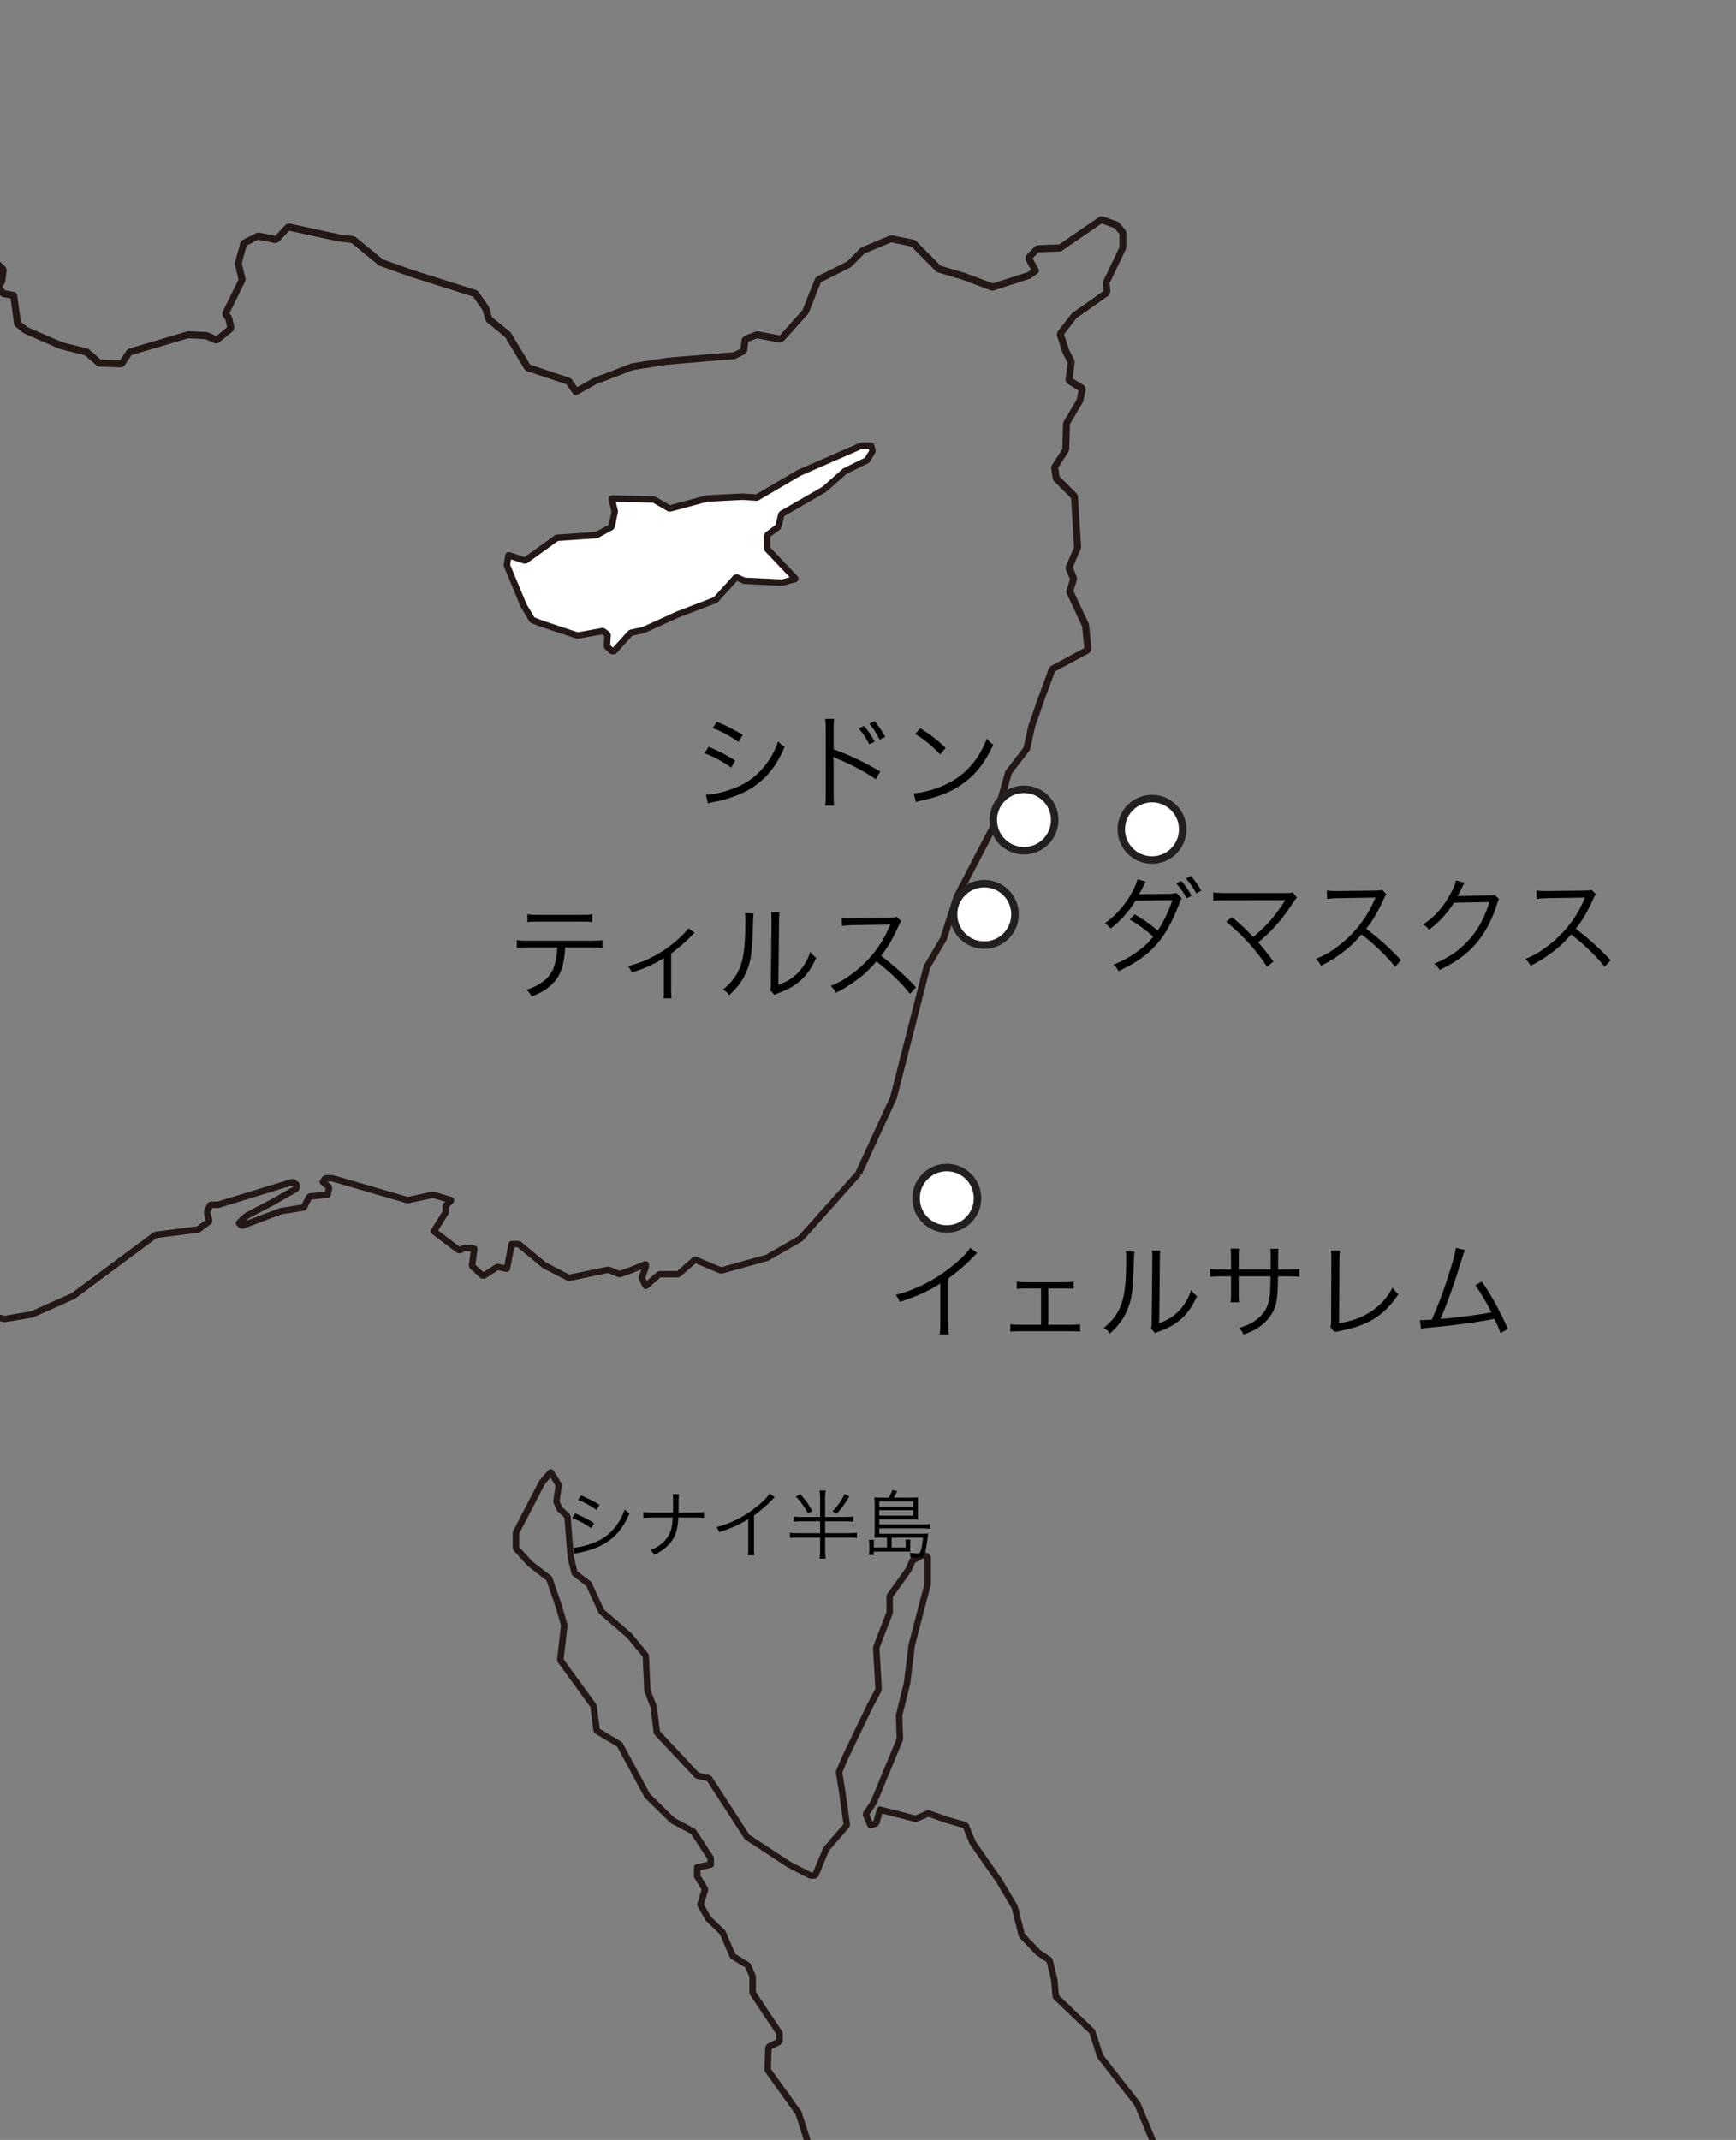 <?xml version="1.0" encoding="utf-8"?>
<!-- Generator: Adobe Illustrator 16.0.3, SVG Export Plug-In . SVG Version: 6.00 Build 0)  -->
<!DOCTYPE svg PUBLIC "-//W3C//DTD SVG 1.1//EN" "http://www.w3.org/Graphics/SVG/1.1/DTD/svg11.dtd">
<svg version="1.1" id="レイヤー_1" xmlns="http://www.w3.org/2000/svg" xmlns:xlink="http://www.w3.org/1999/xlink" x="0px"
	 y="0px" width="116px" height="142.954px" viewBox="0 0 116 142.954" enable-background="new 0 0 116 142.954"
	 xml:space="preserve">
<rect x="0" y="0" width="116" height="142.954" fill="#808080" stroke="none"/>
<g>
	<defs>
		<rect id="SVGID_1_" width="116" height="142.954"/>
	</defs>
	<clipPath id="SVGID_2_">
		<use xlink:href="#SVGID_1_"  overflow="visible"/>
	</clipPath>
	<polygon clip-path="url(#SVGID_2_)" fill="#FFFFFF" points="-11.882,21.645 -11.312,21.401 -10.742,21.158 -10.172,20.914
		-9.603,20.668 -8.754,21.036 -8.33,21.829 -8.675,22.422 -9.02,23.019 -9.364,23.614 -9.708,24.208 -10.345,24.79 -10.981,25.37
		-11.617,25.917 -12.069,26.467 -12.519,27.016 -12.97,27.565 -13.42,28.115 -13.606,27.414 -13.79,26.711 -13.737,26.192
		-13.685,25.674 -14.268,25.247 -13.87,24.666 -13.472,24.086 -13.074,23.507 -12.677,22.928 -12.279,22.287 	"/>
	<path clip-path="url(#SVGID_2_)" fill="#231815" d="M-11.966,21.447l0.57-0.243l0.569-0.244l0.57-0.244l0.568-0.245h0.17
		l0.849,0.367l0.104,0.096l0.424,0.793l-0.004,0.209l-0.345,0.594l-0.345,0.596l-0.344,0.595l-0.344,0.594l-0.041,0.051
		l-0.637,0.582l-0.636,0.58l-0.005,0.004l-0.622,0.535l-0.44,0.536l-0.45,0.549l-0.451,0.55l-0.45,0.549l-0.212,0.074l-0.162-0.155
		l-0.186-0.701l-0.185-0.703l-0.006-0.076l0.053-0.519l0.04-0.396l-0.484-0.354c-0.094-0.068-0.116-0.199-0.05-0.295l0.398-0.581
		l0.398-0.579l0.398-0.58l0.394-0.574l0.396-0.638l0.397-0.642l0.366,0.227l-0.397,0.642l-0.398,0.641l-0.005,0.008l-0.397,0.579
		l-0.398,0.58l-0.398,0.58l-0.28,0.409l0.415,0.304l0.087,0.195l-0.052,0.519l-0.049,0.481l0.174,0.664l0.078,0.294l0.184-0.224
		l0.451-0.55l0.45-0.549l0.452-0.55l0.026-0.027l0.634-0.545l0.633-0.577l0.612-0.56l0.328-0.565l0.344-0.595l0.345-0.596
		l0.285-0.491l-0.332-0.621l-0.695-0.3l-0.484,0.208l-0.57,0.245l-0.57,0.244l-0.57,0.243L-11.966,21.447z"/>
	<polyline clip-path="url(#SVGID_2_)" fill="#FFFFFF" points="-15.516,18.779 -16.017,18.656 -16.007,18.656 -16.017,18.656
		-16.76,18.472 -17.078,17.892 -17.396,17.312 	"/>
	<polygon clip-path="url(#SVGID_2_)" fill="#FFFFFF" points="40.869,33.303 41.571,33.319 42.274,33.333 42.976,33.349
		43.679,33.365 44.209,33.669 44.739,33.974 45.361,33.806 45.985,33.639 46.608,33.471 47.231,33.303 47.828,33.273 48.425,33.241
		49.02,33.211 49.617,33.181 50.571,33.242 51.273,32.83 51.976,32.418 52.679,32.006 53.381,31.594 53.904,31.365 54.428,31.136
		54.952,30.907 55.475,30.679 55.999,30.449 56.522,30.221 57.045,29.992 57.569,29.763 58.202,29.763 58.31,30.129 57.941,30.74
		57.198,31.106 56.456,31.472 55.766,32.082 55.077,32.693 54.361,33.105 53.646,33.517 52.931,33.929 52.215,34.34 52.002,35.195
		51.26,35.744 51.26,36.66 51.737,37.164 52.214,37.667 52.692,38.171 53.169,38.674 52.266,38.919 51.631,38.888 50.995,38.858
		50.359,38.826 49.723,38.796 49.192,38.552 48.848,38.934 48.503,39.316 48.158,39.697 47.813,40.078 47.178,40.323 46.542,40.567
		45.905,40.811 45.269,41.054 44.699,41.314 44.13,41.574 43.559,41.832 42.99,42.092 42.141,42.275 41.557,42.916 40.975,43.558
		40.551,43.191 40.603,42.397 40.286,42.154 39.437,42.306 38.59,42.458 37.993,42.26 37.396,42.062 36.801,41.864 36.203,41.665
		35.567,41.421 35.276,40.933 34.984,40.445 34.706,39.773 34.428,39.102 34.149,38.43 33.87,37.758 33.976,37.087 34.533,37.27
		35.09,37.453 35.62,37.072 36.15,36.691 36.681,36.309 37.211,35.928 37.874,35.882 38.536,35.836 39.199,35.79 39.862,35.744
		40.365,35.47 40.869,35.195 40.975,34.676 41.081,34.157 	"/>
	<path clip-path="url(#SVGID_2_)" fill="#231815" d="M40.869,33.303l0.005-0.215l0.702,0.016l0.702,0.014l0.703,0.016l0.703,0.016
		l0.102,0.028l0.53,0.304l0.453,0.261l0.536-0.145l0.625-0.167l0.623-0.168l0.623-0.168l0.045-0.007l0.597-0.03l0.596-0.032
		l0.596-0.03l0.597-0.03l0.024,0l0.888,0.057l0.645-0.378l0.703-0.412l0.703-0.412l0.702-0.412l0.022-0.011l0.523-0.229l0.524-0.229
		l0.524-0.229l0.523-0.229l0.523-0.229l0.523-0.228l0.523-0.229l0.524-0.229l0.086-0.018h0.633c0.095,0,0.179,0.063,0.206,0.154
		l0.108,0.366l-0.022,0.172l-0.369,0.611l-0.089,0.082l-0.743,0.366l-0.716,0.353l-0.669,0.591l-0.688,0.611l-0.036,0.025
		l-0.716,0.412l-0.715,0.412l-0.715,0.412l-0.637,0.365l-0.19,0.766l-0.081,0.121l-0.655,0.484v0.722l0.418,0.442l0.477,0.503
		l0.478,0.504l0.477,0.503l0.051,0.206l-0.15,0.149l-0.903,0.245l-0.067,0.007l-0.635-0.031l-0.636-0.03l-0.637-0.032l-0.635-0.03
		l-0.08-0.02l-0.387-0.178l-0.238,0.265l-0.345,0.382l-0.345,0.381l-0.345,0.381l-0.082,0.056l-0.635,0.245l-0.636,0.244
		l-0.637,0.244l-0.63,0.241l-0.564,0.257l-0.569,0.26l-0.572,0.258l-0.568,0.259l-0.044,0.015l-0.782,0.169l-0.538,0.59
		l-0.582,0.642l-0.3,0.018l-0.424-0.367l-0.074-0.177l0.044-0.679l-0.15-0.115l-0.755,0.135l-0.847,0.152l-0.105-0.007l-0.597-0.198
		l-0.597-0.198l-0.595-0.198l-0.598-0.199l-0.009-0.003l-0.636-0.244l-0.108-0.091l-0.291-0.488L34.8,40.555l-0.015-0.028
		l-0.278-0.672l-0.278-0.671l-0.279-0.672l-0.279-0.672l-0.014-0.116l0.106-0.671l0.101-0.15l0.179-0.021l0.557,0.183l0.453,0.149
		l0.441-0.317l0.53-0.381l0.531-0.382l0.53-0.381l0.111-0.04l0.663-0.046l0.662-0.046l0.663-0.046l0.616-0.042l0.462-0.251
		l0.416-0.228l0.086-0.421l0.096-0.471l-0.2-0.807l0.041-0.186l0.173-0.081L40.869,33.303l0.208-0.052l0.212,0.854l0.002,0.095
		l-0.106,0.519l-0.106,0.519l-0.107,0.146l-0.504,0.275l-0.503,0.274l-0.088,0.026l-0.663,0.046l-0.663,0.046l-0.662,0.046
		l-0.602,0.042l-0.48,0.345l-0.531,0.382l-0.53,0.381l-0.53,0.381l-0.193,0.03l-0.557-0.183l-0.317-0.104l-0.057,0.361l0.256,0.616
		l0.279,0.672l0.278,0.671l0.272,0.658l0.284,0.474l0.253,0.424l0.561,0.215l0.594,0.198l0.595,0.198l0.597,0.198l0.545,0.181
		l0.793-0.142l0.849-0.152l0.169,0.041l0.317,0.243l0.083,0.185l-0.045,0.688l0.185,0.16l0.441-0.486l0.584-0.642l0.114-0.065
		l0.826-0.178l0.548-0.25l0.572-0.258l0.568-0.26l0.57-0.26l0.013-0.005l0.636-0.243l0.637-0.244l0.636-0.244l0.587-0.227
		l0.311-0.343l0.345-0.381l0.345-0.382l0.344-0.382l0.25-0.051l0.493,0.227l0.594,0.028l0.637,0.032l0.635,0.03l0.602,0.03
		l0.523-0.142l-0.229-0.242l-0.478-0.504l-0.477-0.503l-0.477-0.504l-0.059-0.148v-0.916l0.087-0.173l0.68-0.503l0.194-0.78
		l0.102-0.135l0.716-0.411l0.714-0.412l0.715-0.412l0.697-0.401l0.673-0.597l0.69-0.61l0.047-0.032l0.742-0.366l0.687-0.338
		l0.288-0.476l-0.036-0.121h-0.428l-0.482,0.211l-0.523,0.229l-0.523,0.228l-0.523,0.229l-0.523,0.229l-0.524,0.229l-0.524,0.229
		l-0.511,0.224l-0.691,0.406l-0.703,0.412l-0.703,0.412l-0.702,0.412l-0.122,0.029l-0.942-0.061l-0.585,0.03l-0.595,0.03
		l-0.597,0.032l-0.574,0.029l-0.601,0.162l-0.623,0.168l-0.625,0.167l-0.622,0.167l-0.163-0.021l-0.53-0.305l-0.482-0.276
		l-0.648-0.015l-0.702-0.016l-0.702-0.014l-0.703-0.016L40.869,33.303l0.208-0.052L40.869,33.303z"/>
	<path clip-path="url(#SVGID_2_)" fill="#231815" d="M69.609,182.236l-0.619-0.571l-0.661-0.613l-0.054-0.078l-0.317-0.798
		l-0.01-0.031l-0.159-0.688l-0.158-0.688l-0.16-0.689l-0.157-0.689l-0.003-0.08l0.08-0.522l0.076-0.513l0.056-0.563l0,0.002
		l0.052-0.564l0.052-0.565l0.05-0.526l-0.134-0.449v-0.001l-0.142-0.49l0.207-0.06l-0.206,0.063l-0.149-0.492l-0.001-0.003
		l-0.141-0.487l0.004-0.133l0.261-0.734l0.107-0.121l0.371-0.185l0.145-0.017l0.663,0.154l0.66,0.151l-0.048,0.21l0.044-0.211
		l0.582,0.124l0.364,0.077l0.008-0.049l-0.08-0.406l-0.644-0.321l-0.74-0.366l-0.064-0.049l-0.558-0.62l-0.556-0.62l-0.553-0.621
		l-0.557-0.62l-0.555-0.619l-0.554-0.62l-0.555-0.622l-0.557-0.621l-0.049-0.094l-0.16-0.673l-0.153-0.654l-0.321-0.73l-0.329-0.75
		l-0.333-0.75l-0.313-0.712l-0.381-0.37l-0.411-0.398l-0.409-0.4l-0.409-0.395l-0.064-0.135l-0.051-0.553l-0.054-0.551l-0.052-0.55
		l-0.049-0.519l-0.357-0.857l-0.371-0.89l-0.004-0.01l-0.166-0.459l-0.165-0.46l-0.166-0.458l-0.166-0.459l-0.165-0.46l-0.166-0.457
		l-0.166-0.46l-0.15-0.423l-0.345-0.398l-0.372-0.428l-0.372-0.431l-0.369-0.427l-0.031-0.048l-0.396-0.828l-0.388-0.807
		l-0.42-0.548l-0.437-0.564l-0.436-0.568l-0.437-0.564l-0.034-0.066l-0.191-0.598L54.3,144.8l-0.191-0.597l-0.192-0.597
		l-0.192-0.598l-0.191-0.597l-0.192-0.597l-0.182-0.566l-0.496-0.689l-0.515-0.72l-0.516-0.72l-0.517-0.721l-0.041-0.133
		l0.029-0.766l0.026-0.764l0.119-0.186l0.622-0.31v-0.354l-0.414-0.618l-0.449-0.672l-0.449-0.674l-0.45-0.674l-0.036-0.119v-0.551
		v-0.508l-0.272-0.631l-0.444-0.27l-0.502-0.307l-0.085-0.098l-0.345-0.798l-0.325-0.757l-0.447-0.428l-0.476-0.46l-0.037-0.048
		l-0.265-0.459l-0.264-0.459l-0.02-0.17l0.158-0.521l0.131-0.427l-0.213-0.346l-0.265-0.43l-0.032-0.113v-0.611
		c0-0.102,0.072-0.189,0.172-0.211l0.729-0.148v-0.189l-0.255-0.391l-0.291-0.442l-0.291-0.445l-0.261-0.397l-0.64-0.342
		l-0.687-0.367l-0.049-0.035l-0.424-0.413l-0.423-0.415l-0.422-0.413l-0.424-0.413l-0.04-0.052l-0.463-0.858l-0.462-0.857
		l-0.463-0.857l-0.434-0.807l-0.717-0.428l-0.767-0.46l-0.103-0.157l-0.106-0.826l-0.098-0.771l-0.524-0.721l-0.555-0.766
		l-0.556-0.766l-0.555-0.766l-0.04-0.151l0.066-0.581l0.068-0.582l0.064-0.58l0.063-0.54l-0.173-0.601l-0.185-0.639l-0.315-0.913
		l-0.296-0.858l-0.583-0.45l-0.635-0.49l-0.027-0.024l-0.476-0.521l-0.477-0.52l-0.057-0.146v-0.521l0.001-0.521l0.024-0.098
		l0.437-0.843l0.436-0.842l0.438-0.841l0.436-0.841l0.028-0.042l0.581-0.674l0.18-0.074l0.166,0.102l0.266,0.429l0.264,0.431
		l0.029,0.143l-0.079,0.551l-0.071,0.491l0.169,0.393l0.495,0.458l0.068,0.141l0.054,0.674l0.053,0.674l0.053,0.674l0.051,0.656
		l0.128,0.535l0.114,0.477l0.416,0.321l0.477,0.366l0.064,0.081l0.211,0.459l0.211,0.46l0.212,0.459l0.192,0.416l0.428,0.369
		l0.462,0.398l0.463,0.398l0.462,0.398l0.025,0.025l0.556,0.674l0.556,0.674l0.049,0.127l0.025,0.582l0.027,0.58l0.026,0.583
		l0.024,0.546l0.199,0.52l0.211,0.55L43.893,114l0.106,0.858l0.097,0.787l0.289,0.309l0.337,0.359l0.338,0.359l0.336,0.361
		l0.337,0.359l0.336,0.36l0.337,0.36l0.293,0.311l0.73,0.17l0.131,0.093l0.318,0.491l0.317,0.488l0.317,0.49l0.319,0.49l0.316,0.49
		l0.318,0.49l0.317,0.488l0.292,0.452l0.663,0.436l0.702,0.458l0.701,0.461l0.691,0.453l0.704,0.362l0.669,0.343h0.12l0.316-0.754
		l0.371-0.89l0.037-0.058l0.345-0.396l0.343-0.398l0.345-0.396l0.279-0.324l-0.065-0.471l-0.078-0.566l-0.08-0.565l-0.078-0.563
		l-0.106-0.641l-0.105-0.645l0.015-0.119l0.237-0.551l0.241-0.552l0.003-0.007l0.397-0.827l0.395-0.827l0.399-0.826l0.396-0.826
		l0.004-0.007l0.291-0.551l0.263-0.499l-0.035-0.645l-0.04-0.703l-0.041-0.703l-0.039-0.705l0.014-0.09l0.226-0.581l0.223-0.58
		l0.229-0.583l0.209-0.543v-0.512h0.43v0.552l-0.014,0.077l-0.224,0.581l-0.229,0.583l-0.222,0.58l-0.209,0.538l0.036,0.657
		l0.041,0.704l0.04,0.704l0.038,0.705l-0.024,0.111l-0.291,0.551l-0.289,0.548l-0.395,0.822l-0.399,0.826l-0.395,0.826l-0.395,0.822
		l-0.239,0.548l-0.212,0.492l0.095,0.582l0.107,0.643l0.001,0.006l0.078,0.566l0.08,0.565l0.078,0.567l0.079,0.566l-0.05,0.17
		l-0.343,0.398l-0.345,0.396l-0.343,0.398l-0.323,0.371l-0.357,0.856l-0.371,0.888l-0.198,0.132h-0.315l-0.098-0.024l-0.716-0.367
		l-0.714-0.367l-0.02-0.012l-0.701-0.459l-0.7-0.461l-0.701-0.457l-0.702-0.461l-0.063-0.063l-0.317-0.49l-0.317-0.489l-0.318-0.489
		l-0.316-0.491l-0.318-0.489l-0.317-0.49l-0.317-0.488l-0.271-0.419l-0.708-0.165l-0.108-0.063l-0.338-0.359l-0.337-0.359
		l-0.336-0.361l-0.337-0.359l-0.336-0.359l-0.337-0.36l-0.338-0.358l-0.338-0.361l-0.056-0.121l-0.105-0.855l-0.103-0.832
		l-0.202-0.525l-0.212-0.553l-0.014-0.066l-0.026-0.582l-0.026-0.582l-0.027-0.58l-0.022-0.511l-0.51-0.618l-0.544-0.658
		l-0.448-0.387l-0.463-0.399l-0.462-0.397l-0.463-0.399l-0.055-0.073l-0.211-0.459l-0.212-0.458l-0.211-0.461l-0.189-0.411
		l-0.435-0.334l-0.477-0.367l-0.078-0.12l-0.132-0.552l-0.132-0.551l-0.005-0.033l-0.052-0.673l-0.053-0.674l-0.053-0.674
		l-0.047-0.591l-0.466-0.432l-0.051-0.072l-0.211-0.49l-0.016-0.115l0.079-0.551l0.068-0.475l-0.223-0.363l-0.111-0.179
		l-0.374,0.433l-0.424,0.818l-0.438,0.842l-0.436,0.842l-0.413,0.796l-0.001,0.468v0.437l0.42,0.458l0.464,0.508l0.62,0.479
		l0.634,0.49l0.072,0.1l0.317,0.92l0.317,0.918l0.003,0.012l0.186,0.643l0.185,0.643l0.007,0.084l-0.067,0.582l-0.064,0.58
		l-0.068,0.582l-0.057,0.498l0.506,0.699l0.556,0.766l0.555,0.765l0.556,0.767l0.04,0.099l0.105,0.825l0.093,0.723l0.677,0.406
		l0.768,0.459l0.079,0.082l0.462,0.859l0.463,0.856l0.462,0.858l0.447,0.828l0.4,0.391l0.423,0.413l0.423,0.415l0.401,0.392
		l0.66,0.353l0.688,0.368l0.078,0.071l0.291,0.443l0.291,0.445l0.291,0.442l0.291,0.444l0.035,0.117v0.43
		c0,0.102-0.072,0.19-0.172,0.211l-0.728,0.148v0.375l0.233,0.378l0.264,0.429l0.022,0.176l-0.16,0.52l-0.131,0.432l0.218,0.378
		l0.25,0.433l0.453,0.438l0.478,0.459l0.049,0.07l0.342,0.796l0.318,0.733l0.443,0.271l0.503,0.306l0.085,0.099l0.317,0.734
		l0.018,0.085v0.553v0.485l0.414,0.62l0.449,0.674l0.449,0.67l0.45,0.674l0.036,0.119v0.553l-0.119,0.191l-0.626,0.313l-0.021,0.636
		l-0.026,0.693l0.474,0.66l0.516,0.72l0.515,0.719l0.516,0.719l0.03,0.06l0.192,0.598l0.192,0.597l0.191,0.597l0.192,0.598
		l0.192,0.597l0.191,0.597l0.192,0.598l0.18,0.563l0.414,0.536l0.436,0.567l0.437,0.565l0.435,0.565l0.023,0.038l0.398,0.826
		l0.384,0.803l0.35,0.405l0.371,0.431l0.372,0.427l0.372,0.431l0.04,0.068l0.163,0.459l0.166,0.459l0.166,0.458l0.164,0.46
		l0.166,0.458l0.166,0.459l0.164,0.46l0.164,0.453l0.369,0.886l0.37,0.887l0.015,0.063l0.052,0.552l0.052,0.549l0.054,0.552
		l0.043,0.474l0.353,0.341l0.409,0.399l0.411,0.398l0.412,0.399l0.047,0.067l0.329,0.75l0.333,0.75l0.33,0.75l0.329,0.75
		l0.013,0.037l0.158,0.672l0.147,0.62l0.521,0.58l0.555,0.622l0.554,0.62l0.555,0.619l0.558,0.62l0.554,0.621l0.555,0.619l0.53,0.59
		l0.704,0.349l0.739,0.369l0.115,0.151l0.108,0.549l0.001,0.078l-0.054,0.307l-0.091,0.142l-0.165,0.032l-0.582-0.123l-0.582-0.124
		l-0.003-0.001l-0.66-0.152l-0.588-0.137l-0.224,0.112l-0.209,0.588l0.122,0.422l-0.207,0.06l0.206-0.063l0.149,0.492l0.001,0.002
		l0.142,0.49l0-0.002l0.146,0.49l0.008,0.081l-0.054,0.567l-0.052,0.564l-0.052,0.564v0.002l-0.056,0.567l-0.001,0.011l-0.077,0.518
		l-0.074,0.484l0.147,0.647l0.16,0.689l0.158,0.688l0.155,0.673l0.293,0.738l0.625,0.578l0.662,0.611l0.06,0.098l0.158,0.533"/>
	<path clip-path="url(#SVGID_2_)" fill="#231815" d="M-35.858,78.792l0.717-0.336l0.126-0.018l0.927,0.153l0.88,0.144l0.59-0.169
		l0.636-0.184l0.102-0.004l0.926,0.184l0.928,0.182l0.017,0.004l0.491,0.138l0.49,0.138l0.49,0.136l0.492,0.138l0.097,0.058
		l0.479,0.499l0.567,0.094l0.637,0.108l0.635,0.106l0.636,0.107l0.637,0.107l0.636,0.106l0.635,0.107l0.637,0.107l0.103,0.047
		l0.398,0.335l0.397,0.336l0.398,0.336l0.265,0.224l0.179-0.138l0.127-0.044l0.757-0.015l0.756-0.015l0.755-0.016l0.756-0.016
		c0.093-0.002,0.177,0.056,0.208,0.145l0.294,0.85l0.596,0.422l0.589,0.113l0.637,0.123l0.637,0.121l0.561,0.107l0.57-0.301
		l0.637-0.335l0.172-0.012l0.688,0.244l0.13,0.129l0.261,0.721l0.322,0.637l0.506,0.143l0.597,0.168l0.596,0.168l0.54,0.151
		l0.63-0.169l0.056-0.007h0.955h0.956l0.08,0.016l0.834,0.336l0.835,0.336l0.835,0.335l0.808,0.325l0.528,0.058l0.556,0.061
		l0.12,0.053l0.584,0.52l0.541,0.48l0.5,0.11l0.518,0.114l0.859-0.146L2.053,87.6l0.664-0.294l0.69-0.307l0.688-0.303l0.667-0.297
		l0.671-0.497l0.688-0.51l0.689-0.512L7.5,84.37l0.688-0.512l0.688-0.511l0.691-0.512l0.688-0.511l0.101-0.041l0.717-0.092
		l0.715-0.09l0.716-0.092l0.66-0.085l0.581-0.43l-0.123-0.47l0.011-0.141l0.212-0.487l0.197-0.129h0.499l0.592-0.182l0.624-0.19
		l0.622-0.191l0.623-0.191l0.624-0.191l0.622-0.19l0.623-0.19l0.623-0.192l0.186,0.028l0.266,0.184l0.093,0.177v0.244l-0.108,0.187
		l-0.796,0.458l-0.795,0.457l-0.007,0.004l-0.438,0.229l-0.437,0.229l-0.438,0.229l-0.412,0.216l-0.332,0.306l0.029,0.025
		l-0.141,0.163l-0.075-0.201l0.65-0.243l0.646-0.244l0.652-0.245l0.649-0.244l0.042-0.011l0.769-0.123l0.66-0.105l0.32-0.633
		l0.17-0.117l0.612-0.062l0.454-0.045l0.046-0.211l-0.327-0.282c-0.082-0.07-0.099-0.19-0.04-0.28l0.158-0.243l0.18-0.098h0.478
		l0.059,0.009l0.531,0.152l0.531,0.153l0.497,0.146l0.497,0.145l0.497,0.144l0.497,0.146l0.497,0.144l0.497,0.146l0.497,0.144
		l0.445,0.13l0.794-0.171l0.848-0.183l0.107,0.004l0.61,0.183l0.61,0.183l0.147,0.154l-0.058,0.205l-0.307,0.304v0.336l-0.032,0.113
		l-0.397,0.641L29.28,82.2l0.268,0.202l0.424,0.321l0.424,0.32l0.318,0.242l0.253-0.125l0.115-0.021l0.636,0.061l0.148,0.08
		l0.045,0.163l-0.079,0.579l-0.064,0.468l0.287,0.26l0.25,0.227l0.338-0.216l0.476-0.307l0.156-0.03l0.427,0.081l0.119-0.613
		l0.159-0.823c0.02-0.101,0.108-0.174,0.211-0.174h0.477l0.137,0.05l0.424,0.35l0.424,0.352l0.424,0.352l0.406,0.336l0.802,0.418
		l0.752,0.391l0.59-0.121l0.662-0.138l0.663-0.138l0.663-0.137l0.125,0.012l0.665,0.273l0.605-0.215l0.529-0.213l0.53-0.214
		l0.201,0.021l0.095,0.179v0.185l-0.013,0.072l-0.235,0.647l0.104,0.214l0.239-0.211l0.451-0.396l0.142-0.054h0.636h0.555
		l0.496-0.435l0.558-0.488l0.225-0.037l0.874,0.367L48.2,84.65l0.697-0.193l0.768-0.214l0.769-0.214l0.742-0.206l0.533-0.307
		l0.557-0.32l0.557-0.32l0.527-0.305l0.461-0.515l0.483-0.542l0.484-0.542l0.483-0.542l0.484-0.542l0.484-0.542l0.483-0.542
		l0.484-0.542l0.32,0.287l-0.484,0.541l-0.483,0.542l-0.484,0.542l-0.484,0.542L55.1,81.258L54.615,81.8l-0.483,0.542l-0.484,0.542
		l-0.052,0.042l-0.557,0.323l-0.558,0.32l-0.557,0.319l-0.557,0.321l-0.05,0.021l-0.768,0.213l-0.769,0.214l-0.768,0.215
		l-0.77,0.213l-0.14-0.01l-0.875-0.365l-0.75-0.314l-0.457,0.399l-0.556,0.487l-0.142,0.055h-0.636h-0.555l-0.39,0.343l-0.451,0.397
		l-0.185,0.049l-0.151-0.117l-0.266-0.55l-0.009-0.167l0.253-0.696v-0.146h0.215l0.081,0.199l-0.53,0.214l-0.532,0.215l-0.008,0.003
		l-0.688,0.243l-0.154-0.003l-0.68-0.28l-0.599,0.124l-0.663,0.138l-0.663,0.139l-0.665,0.135l-0.142-0.02l-0.82-0.426l-0.822-0.428
		l-0.038-0.025l-0.424-0.352l-0.424-0.35l-0.424-0.352l-0.364-0.302h-0.222l-0.125,0.649l-0.16,0.824
		c-0.022,0.115-0.135,0.191-0.251,0.17l-0.553-0.105l-0.404,0.26l-0.478,0.305l-0.26-0.021l-0.371-0.337l-0.371-0.336l-0.069-0.188
		l0.08-0.58l0.049-0.356l-0.353-0.033l-0.317,0.155l-0.225-0.021l-0.424-0.32l-0.424-0.32l-0.424-0.321l-0.424-0.32
		c-0.088-0.067-0.111-0.19-0.053-0.285l0.398-0.642l0.365-0.589v-0.365l0.064-0.153l0.113-0.112L29.488,80.2l-0.557-0.167
		l-0.794,0.171l-0.848,0.183l-0.105-0.004l-0.497-0.145l-0.497-0.144l-0.497-0.146l-0.497-0.144l-0.497-0.146l-0.496-0.144
		l-0.498-0.145l-0.496-0.145l-0.529-0.153l-0.501-0.144h-0.331l-0.095,0.145l-0.18-0.117l0.141-0.163l0.424,0.366l0.07,0.208
		L22.1,79.857c-0.02,0.091-0.096,0.159-0.189,0.168l-0.609,0.061l-0.495,0.05l-0.317,0.626l-0.158,0.115L19.564,81l-0.747,0.12
		l-0.629,0.236l-0.652,0.245l-0.647,0.244l-0.65,0.244l-0.216-0.039l-0.211-0.183l-0.074-0.159l0.069-0.161l0.529-0.488l0.046-0.032
		l0.437-0.229l0.438-0.229l0.437-0.229l0.434-0.227l0.792-0.455l0.688-0.396v-0.007l-0.087-0.061l-0.523,0.161l-0.624,0.19
		l-0.622,0.19l-0.624,0.191l-0.623,0.191l-0.622,0.191l-0.623,0.19l-0.623,0.192l-0.063,0.009h-0.39l-0.126,0.29l0.141,0.539
		l-0.08,0.227l-0.743,0.55l-0.101,0.041l-0.715,0.092l-0.717,0.092l-0.715,0.09l-0.661,0.085l-0.643,0.477l-0.691,0.512
		l-0.688,0.511l-0.688,0.512l-0.689,0.511l-0.69,0.512l-0.688,0.511l-0.69,0.511l-0.041,0.023l-0.689,0.307l-0.688,0.305
		l-0.69,0.305l-0.689,0.306L2.151,88.02l-0.903,0.153l-0.9,0.151l-0.082-0.002l-0.558-0.123l-0.555-0.122l-0.097-0.049l-0.583-0.519
		l-0.533-0.474l-0.488-0.053l-0.557-0.062l-0.057-0.015l-0.835-0.336l-0.835-0.334l-0.835-0.336l-0.795-0.321h-0.914h-0.927
		l-0.66,0.177h-0.114l-0.597-0.168l-0.596-0.168l-0.597-0.168l-0.597-0.169l-0.133-0.109l-0.371-0.731l-0.011-0.025l-0.23-0.637
		l-0.503-0.179l-0.554,0.292l-0.637,0.336l-0.141,0.021l-0.635-0.123l-0.637-0.121l-0.637-0.122l-0.635-0.122l-0.083-0.036
		l-0.69-0.49l-0.079-0.105l-0.266-0.767l-0.6,0.013l-0.755,0.016l-0.756,0.015l-0.686,0.014l-0.26,0.201l-0.27-0.006l-0.398-0.336
		l-0.398-0.336l-0.397-0.336l-0.353-0.296l-0.579-0.098l-0.635-0.107l-0.635-0.106l-0.638-0.107l-0.636-0.107l-0.636-0.106
		l-0.637-0.108l-0.636-0.105l-0.12-0.063l-0.489-0.508l-0.435-0.122l-0.49-0.136l-0.491-0.138l-0.483-0.136l-0.92-0.18l-0.875-0.174
		l-0.587,0.169l-0.636,0.182l-0.094,0.005l-0.928-0.152l-0.862-0.142l-0.656,0.308"/>
	<path clip-path="url(#SVGID_2_)" fill="#231815" d="M101.896,182.55l-0.089-0.19l0.056-0.765v0.002l0.046-0.691l-0.435-0.644
		l-0.476-0.704l-0.029-0.067l-0.199-0.782l-0.199-0.779l-0.198-0.78l-0.184-0.719l-0.35-0.327l-0.396-0.366l-0.051-0.073
		l-0.277-0.643l-0.276-0.645l-0.278-0.64l-0.257-0.598l-0.648-0.548l-0.688-0.582l-0.014-0.013l-0.382-0.383l-0.386-0.382
		l-0.384-0.384l-0.373-0.371l-0.462-0.344l-0.476-0.352l-0.477-0.353l-0.45-0.332l-0.521-0.172l-0.558-0.185l-0.067-0.036
		l-0.685-0.553l-0.004-0.002l-0.661-0.551l-0.505-0.421l-0.285,0.31l-0.422,0.457l-0.243,0.053l-0.425-0.185l-0.072-0.052
		l-0.423-0.46l-0.425-0.457l-0.057-0.146v-0.521v-0.468l-0.318-0.611l-0.342-0.658l-0.346-0.657l-0.313-0.597l-0.492-0.246
		l-0.554-0.276l-0.081-0.07l-0.504-0.734l-0.503-0.733v-0.244l0.213-0.308l0.015-0.019l0.571-0.659l-0.119-0.758l-0.134-0.857
		l-0.002-0.033l0.002-0.827v-0.793l-0.234-0.76l-0.604-0.447l-0.662-0.489l-0.077-0.107l-0.157-0.488l-0.154-0.482l-0.236-0.557
		l-0.238-0.567l-0.237-0.567l-0.228-0.539l-0.417-0.527l-0.436-0.555l-0.437-0.548l-0.342-0.431l-0.542,0.192l-0.203-0.032
		l-0.477-0.368l-0.07-0.096l-0.238-0.644l-0.238-0.641l0.047-0.225l0.447-0.461l0.262-0.654l-0.208-0.336l-0.207-0.338l-0.686-0.053
		l-0.097-0.031l-0.793-0.49l-0.086-0.1l-0.243-0.582l-0.242-0.581l-0.246-0.582l-0.245-0.582l-0.244-0.58l-0.244-0.583l-0.244-0.582
		l-0.236-0.555l-0.291-0.377l-0.313-0.396l-0.309-0.397l-0.313-0.398l-0.309-0.398l-0.312-0.397l-0.31-0.4l-0.312-0.398
		l-0.036-0.066l-0.262-0.826l-0.25-0.773l-0.569-0.545l-0.609-0.58l-0.607-0.582l-0.609-0.584l-0.066-0.135l-0.053-0.58l-0.05-0.566
		l-0.155-0.627l-0.138-0.562l-0.672-0.444l-0.037-0.031l-0.556-0.58l-0.555-0.582l-0.053-0.097l-0.117-0.476l0.208-0.051
		l-0.208,0.053l-0.122-0.474l0-0.002l-0.117-0.476l0,0.001l-0.113-0.444l-0.248-0.418l-0.264-0.442l-0.264-0.444l-0.26-0.437
		l-0.433-0.622l-0.438-0.627l-0.436-0.629l-0.438-0.627l-0.022-0.042l-0.238-0.582l-0.198-0.485l-0.534-0.154l-0.636-0.184
		l-0.012-0.004l-0.607-0.216l-0.529-0.186l-0.769,0.335l-0.14,0.01l-0.596-0.154l-0.595-0.153l-0.595-0.151l-0.393-0.102
		l-0.208,0.716l-0.139,0.144l-0.371,0.123c-0.106,0.035-0.221-0.016-0.265-0.119l-0.316-0.734l0.019-0.204l0.518-0.778l0.212-0.508
		l0.218-0.527l0.216-0.527l0.22-0.531l0.218-0.525l0.22-0.529l0.217-0.527l0.202-0.485l-0.026-0.749l-0.026-0.795l0.006-0.059
		l0.131-0.536l0.133-0.536l0.133-0.535l0.13-0.523l0.079-0.631l0.08-0.643l0.078-0.643l0.079-0.643l0.005-0.029l0.134-0.506
		l0.133-0.504l0.133-0.504l0.13-0.504l0.133-0.508l0.133-0.504l0.133-0.506l0.125-0.479v-0.89v-0.771l-0.087-0.034l-0.536,0.284
		l-0.234,0.544l-0.022,0.04l-0.318,0.443l-0.319,0.443l-0.319,0.444l-0.275,0.386v0.484h-0.43v-0.553l0.04-0.124l0.315-0.443
		l0.32-0.444l0.319-0.444l0.304-0.424l0.255-0.592l0.097-0.104l0.689-0.366l0.178-0.011l0.317,0.121l0.138,0.201v0.919v0.918
		l-0.007,0.056l-0.133,0.504l-0.133,0.506l-0.133,0.504l-0.133,0.506l-0.129,0.505l-0.134,0.505l-0.133,0.505l-0.13,0.491
		l-0.077,0.629l-0.078,0.643l-0.08,0.643l-0.08,0.644l-0.005,0.025l-0.133,0.536l-0.133,0.535l-0.133,0.535l-0.124,0.508
		l0.025,0.765l0.028,0.796l-0.017,0.09l-0.22,0.527l-0.217,0.527l-0.22,0.529l-0.218,0.527l-0.22,0.529l-0.216,0.526l-0.218,0.528
		l-0.22,0.529l-0.02,0.036l-0.464,0.698l0.192,0.446l0.077-0.025l0.234-0.808c0.032-0.112,0.148-0.178,0.261-0.148l0.594,0.153
		l0.594,0.151l0.596,0.154l0.525,0.136l0.778-0.339l0.157-0.005l0.609,0.214l0.602,0.213l0.63,0.183l0.634,0.183l0.14,0.125
		l0.238,0.582l0.229,0.561l0.425,0.607l0.435,0.629l0.438,0.627l0.437,0.629l0.008,0.012l0.265,0.443l0.264,0.445l0.264,0.442
		l0.263,0.444l0.023,0.057l0.121,0.475l0,0.002l0.117,0.477l-0.209,0.051l0.208-0.053l0.122,0.474l0,0.002l0.103,0.419l0.515,0.541
		l0.539,0.563l0.722,0.478l0.09,0.128l0.158,0.643l0.159,0.644l0.006,0.032l0.051,0.582l0.045,0.5l0.552,0.527l0.607,0.582
		l0.608,0.579l0.608,0.583l0.056,0.09l0.267,0.826l0.251,0.789l0.288,0.369l0.31,0.4l0.311,0.396l0.311,0.398l0.312,0.398
		l0.31,0.397l0.312,0.397l0.31,0.398l0.027,0.049l0.247,0.582l0.245,0.582l0.244,0.582l0.243,0.58l0.246,0.582l0.246,0.582
		l0.242,0.582l0.217,0.519l0.69,0.427l0.742,0.057l0.168,0.102l0.264,0.43l0.266,0.429l0.017,0.193l-0.318,0.794l-0.046,0.07
		l-0.382,0.393l0.192,0.516l0.217,0.585l0.334,0.259l0.576-0.205l0.24,0.069l0.438,0.551l0.437,0.549l0.437,0.556l0.435,0.55
		l0.03,0.05l0.237,0.566l0.238,0.566l0.237,0.566l0.24,0.565l0.007,0.019l0.157,0.49l0.137,0.424l0.606,0.449l0.661,0.488
		l0.077,0.109l0.265,0.857l0.01,0.064v0.826l-0.002,0.811l0.131,0.84L86,159.928l-0.05,0.175l-0.63,0.725l-0.121,0.177l0.42,0.61
		l0.471,0.689l0.504,0.251l0.555,0.277l0.095,0.093l0.344,0.658l0.347,0.657l0.343,0.659l0.343,0.657l0.024,0.101l-0.001,0.521
		v0.435l0.367,0.396l0.393,0.428l0.242,0.104l0.318-0.345l0.424-0.461l0.295-0.02l0.662,0.553l0.662,0.551l-0.137,0.165l0.135-0.167
		l0.654,0.527l0.521,0.172l0.555,0.183l0.06,0.031l0.479,0.353l0.476,0.353l0.477,0.353l0.476,0.353l0.023,0.021l0.384,0.382
		l0.383,0.384l0.387,0.382l0.377,0.378l0.68,0.576l0.688,0.58l0.06,0.08l0.275,0.643l0.278,0.641l0.276,0.645l0.26,0.601
		l0.363,0.337l0.396,0.37l0.062,0.104l0.199,0.779l0.198,0.78l0.199,0.78l0.189,0.746l0.454,0.672l0.476,0.705l0.036,0.135
		l-0.051,0.764v0.002l-0.047,0.645"/>
	<path clip-path="url(#SVGID_2_)" fill="#231815" d="M-15.567,18.988l-0.501-0.123c-0.106-0.026-0.175-0.126-0.162-0.235
		c0.013-0.108,0.104-0.189,0.213-0.189h0.01l0.152,0.063l0.063,0.152l-0.063,0.152l-0.152,0.063h-0.01l-0.052-0.006l-0.743-0.184
		l-0.137-0.105l-0.318-0.58l-0.318-0.58l0.377-0.207l0.318,0.58l0.273,0.498l0.651,0.161l-0.052,0.208v-0.215h0.01l0.152,0.063
		l0.063,0.152l-0.063,0.152l-0.152,0.063h-0.01v-0.215l0.051-0.208l0.501,0.123L-15.567,18.988z"/>
	<path clip-path="url(#SVGID_2_)" fill="#231815" d="M60.908,16.472l-0.68-0.14l-0.678-0.139l-0.416,0.172l-0.478,0.199
		l-0.474,0.199l-0.439,0.182l-0.421,0.427l-0.449,0.457l-0.057,0.042l-0.516,0.26l-0.519,0.258l-0.516,0.26l-0.443,0.222
		l-0.182,0.458l-0.212,0.534l-0.213,0.535l-0.213,0.534l-0.04,0.063l-0.409,0.458l-0.411,0.458l-0.411,0.457l-0.41,0.458
		l-0.201,0.068l-0.796-0.153l-0.735-0.141l-0.619,0.237l-0.09,0.667l-0.12,0.165l-0.635,0.305l-0.076,0.021l-0.769,0.062l-0.77,0.06
		l-0.728,0.062l-0.729,0.061l-0.729,0.061l-0.722,0.061l-0.576,0.089l-0.582,0.092l-0.583,0.091l-0.562,0.088l-0.812,0.312
		l-0.835,0.32l-0.821,0.315l-1.259,0.701c-0.097,0.054-0.219,0.026-0.282-0.065l-0.437-0.634l-0.846-0.281l-0.916-0.306
		l-0.916-0.306l-0.116-0.093l-0.33-0.548l-0.332-0.548l-0.333-0.55l-0.312-0.517l-0.606-0.496l-0.636-0.519l-0.07-0.106
		l-0.204-0.698l-0.323-0.46l-0.303-0.429l-0.461-0.145l-0.53-0.168l-0.53-0.168l-0.53-0.168l-0.53-0.168l-0.53-0.168l-0.531-0.168
		l-0.531-0.167l-0.007-0.002l-0.516-0.183l-0.518-0.184l-0.517-0.183l-0.516-0.183l-0.064-0.036l-0.464-0.381l-0.464-0.382
		l-0.464-0.382l-0.417-0.341l-0.892-0.114l-0.018-0.003l-0.848-0.182l-0.849-0.184l-0.848-0.183l-0.729-0.157l-0.314,0.338
		l-0.397,0.427l-0.2,0.064l-0.61-0.122l-0.536-0.108l-0.411,0.21l-0.393,0.202l-0.161,0.581l-0.17,0.618l0.12,0.495l0.132,0.549
		l-0.016,0.146l-0.278,0.565l-0.279,0.565l-0.278,0.564l-0.223,0.451l0.139,0.2l0.033,0.073l0.16,0.672l-0.072,0.215l-0.477,0.397
		l-0.479,0.397l-0.224,0.031l-0.651-0.288l-0.571-0.03l-0.572-0.028l-0.455,0.135l-0.49,0.145l-0.492,0.145l-0.489,0.144
		l-0.49,0.146l-0.491,0.144L9.187,23.6l-0.416,0.122l-0.488,0.729l-0.188,0.096l-0.741-0.03l-0.742-0.031l-0.132-0.052l-0.424-0.367
		l-0.386-0.333l-0.8-0.201l-0.847-0.214l-0.033-0.011L3.394,23.05l-0.597-0.26l-0.596-0.26l-0.597-0.259l-0.049-0.03l-0.53-0.428
		l-0.078-0.137l-0.133-0.946l-0.11-0.792l-0.535-0.095l-0.125-0.071l-0.372-0.428l-0.011-0.268l0.234-0.321l0.083-0.632
		l-0.425-0.413l-0.421-0.409l-0.662,0.144l-0.5,0.627l-0.07,0.462l-0.079,0.52l-0.146,0.172l-0.372,0.122L-2.913,19.3l-0.449-0.428
		l-0.45-0.427l-0.067-0.169l0.046-0.746l-0.606-0.511l-0.69-0.58l-0.077-0.165v-0.578h-0.341H-5.89v0.089l-0.06,0.149l-0.529,0.55
		l-0.16,0.066l-0.157-0.074l-0.537-0.619l-0.336,0.129l0.082,0.563l-0.007,0.095l-0.265,0.855l-0.096,0.121l-0.716,0.426
		l-0.657,0.393L-9.67,19.23l-0.126,0.117l-0.689,0.243l-0.69,0.244l-0.234-0.062l-0.318-0.366l-0.01-0.27l0.283-0.38l0.047-0.431
		l0.106-0.163l0.634-0.365v-0.332h-0.567h-0.782h-0.782h-0.697l-0.363,0.339l-0.423,0.396l-0.424,0.397l-0.424,0.396l-0.293-0.314
		l0.424-0.396l0.424-0.396l0.423-0.397l0.425-0.397l0.146-0.058h0.782h0.782h0.782h0.782l0.152,0.063l0.063,0.152v0.671
		l-0.108,0.187l-0.647,0.373l-0.042,0.38l-0.042,0.105l-0.214,0.288l0.108,0.125l0.552-0.195l0.601-0.212l0.333-0.769l0.087-0.099
		l0.717-0.428l0.646-0.384l0.226-0.729l-0.1-0.685c-0.015-0.1,0.042-0.196,0.136-0.232l0.637-0.244l0.239,0.06l0.481,0.555
		l0.306-0.318v-0.217l0.063-0.152l0.152-0.063h0.558h0.556l0.152,0.063l0.063,0.152v0.693l0.613,0.516l0.689,0.581l0.076,0.178
		l-0.047,0.754l0.378,0.357l0.356,0.34l0.124-0.041l0.059-0.389l0.079-0.519l0.044-0.102l0.584-0.732l0.123-0.076l0.849-0.184
		l0.195,0.056l0.504,0.489l0.503,0.488l0.063,0.183l-0.105,0.794l-0.04,0.099l-0.166,0.227l0.209,0.241l0.614,0.108
		c0.091,0.016,0.163,0.09,0.175,0.182L1.24,20.67l0.121,0.861l0.441,0.356l0.57,0.248l0.597,0.26l0.596,0.26l0.582,0.251l0.83,0.209
		l0.849,0.213l0.088,0.046l0.425,0.366l0.368,0.318l0.667,0.028l0.62,0.025l0.464-0.694l0.118-0.087l0.49-0.144l0.49-0.146
		l0.491-0.145l0.49-0.146l0.49-0.145l0.492-0.145l0.49-0.145l0.49-0.145l0.072-0.009l0.609,0.03l0.612,0.032l0.076,0.018l0.565,0.25
		l0.377-0.313l0.374-0.311l-0.12-0.502l-0.189-0.271l-0.016-0.218l0.279-0.565l0.278-0.563l0.279-0.565l0.244-0.495l-0.114-0.473
		l-0.133-0.549l0.002-0.107l0.185-0.672l0.186-0.671l0.109-0.134l0.477-0.245l0.479-0.244l0.14-0.019l0.609,0.123l0.492,0.098
		l0.315-0.339l0.398-0.427l0.203-0.063l0.848,0.183l0.848,0.183l0.849,0.184l0.838,0.18l0.945,0.121l0.109,0.047l0.465,0.381
		l0.464,0.382l0.464,0.382l0.435,0.357l0.48,0.17l0.517,0.183l0.517,0.184l0.513,0.182l0.526,0.166l0.531,0.168l0.53,0.168
		l0.53,0.168l0.53,0.168l0.53,0.168l0.53,0.168l0.53,0.167l0.111,0.081l0.345,0.488l0.344,0.49l0.031,0.063l0.195,0.668l0.584,0.477
		l0.635,0.519l0.048,0.056l0.331,0.549l0.332,0.55l0.332,0.549l0.29,0.48l0.84,0.281l0.916,0.306l0.914,0.304l0.109,0.082
		l0.367,0.532l1.102-0.613l0.027-0.013l0.835-0.321l0.835-0.32l0.833-0.32l0.043-0.012l0.584-0.092l0.583-0.091l0.583-0.092
		l0.584-0.09l0.015-0.002l0.73-0.062l0.729-0.061l0.729-0.061l0.729-0.062l0.771-0.06l0.729-0.059l0.495-0.237l0.091-0.678
		l0.136-0.172l0.795-0.305l0.117-0.011l0.795,0.152l0.676,0.13l0.329-0.367l0.411-0.458l0.411-0.458l0.384-0.43l0.199-0.499
		l0.213-0.535l0.212-0.534l0.212-0.534l0.104-0.113l0.516-0.259l0.517-0.26l0.519-0.258l0.483-0.244l0.424-0.432l0.453-0.458
		l0.071-0.048l0.479-0.198l0.473-0.199l0.479-0.199l0.478-0.198l0.125-0.012l0.742,0.152l0.744,0.153l0.11,0.059l0.422,0.427
		l0.424,0.427l0.426,0.428l0.385,0.388l0.77,0.229l0.82,0.244l0.013,0.004l0.492,0.182l0.489,0.185l0.49,0.183l0.422,0.156
		l0.538-0.175l0.612-0.198l0.607-0.198l0.577-0.188l0.242-0.173l-0.144-0.261l-0.238-0.426l0.032-0.254l0.585-0.611l0.147-0.066
		l0.765-0.03l0.709-0.027l0.637-0.438l0.688-0.473l0.691-0.473l0.688-0.473l0.195-0.025l0.503,0.183l0.504,0.183l0.089,0.061
		l0.425,0.488l0.053,0.141v0.519v0.519l-0.021,0.093l-0.279,0.579l-0.278,0.58l-0.278,0.579l-0.254,0.528l0.049,0.612l-0.09,0.193
		l-0.541,0.382l-0.546,0.382l-0.542,0.381l-0.519,0.363l-0.458,0.585l-0.405,0.521l0.15,0.471l0.182,0.563l0.364,0.717l0.021,0.126
		l-0.082,0.61v-0.002l-0.059,0.474l0.33,0.203l0.45,0.275l0.099,0.226l-0.16,0.793l-0.025,0.066l-0.448,0.763L71.46,28.36
		l-0.024,0.829l-0.026,0.885l-0.034,0.109l-0.371,0.58l-0.328,0.513l0.083,0.582l0.559,0.559l0.61,0.611l0.063,0.139l0.053,0.854
		l0.054,0.855l0.053,0.854l0.053,0.855l-0.017,0.099l-0.29,0.671l-0.253,0.587l0.28,0.646l0.008,0.15l-0.242,0.774l0.231,0.489
		l0.264,0.565l0.265,0.566l0.266,0.563l0.02,0.07l0.081,0.823l0.077,0.826l-0.112,0.209l-0.596,0.32l-0.597,0.32l-0.593,0.321
		l-0.528,0.283l-0.155,0.426l-0.188,0.505l-0.183,0.501l-0.187,0.502l-0.316,0.914l-0.316,0.904l-0.156,0.719l-0.158,0.732
		l-0.04,0.085l-0.305,0.398l-0.304,0.396l-0.308,0.398l-0.279,0.364l-0.252,0.89l-0.266,0.932l-0.266,0.931l-0.263,0.931
		l-0.016,0.041l-0.298,0.571l-0.298,0.573l-0.301,0.573l-0.296,0.571l-0.298,0.572l-0.297,0.572l-0.299,0.573l-0.291,0.556
		l-0.219,0.684l-0.226,0.702l-0.225,0.703l-0.224,0.702l-0.02,0.044l-0.28,0.472l-0.185-0.11l0.186,0.107l-0.274,0.474l-0.001,0.002
		l-0.281,0.473l-0.264,0.446l-0.131,0.515l-0.139,0.546l-0.139,0.545l-0.14,0.546l-0.137,0.544l-0.142,0.547l-0.138,0.545
		l-0.139,0.545l-0.14,0.546l-0.139,0.544l-0.138,0.545l-0.139,0.545l-0.139,0.546l-0.141,0.547l-0.138,0.544L59.9,73.395
		l-0.014,0.039l-0.295,0.633l-0.29,0.631l-0.29,0.633l-0.296,0.634l-0.289,0.632l-0.29,0.633l-0.293,0.634l-0.292,0.633l-0.391-0.18
		l0.292-0.633l0.293-0.633l0.29-0.632l0.29-0.634l0.295-0.635l0.29-0.631l0.29-0.633l0.287-0.616l0.132-0.526l0.138-0.545
		l0.141-0.547l0.139-0.545l0.139-0.545l0.138-0.545l0.139-0.544l0.14-0.546l0.139-0.544l0.138-0.546l0.141-0.547l0.137-0.543
		l0.14-0.547l0.139-0.544l0.139-0.546l0.139-0.545l0.023-0.056l0.28-0.473l0.281-0.473l0.185,0.11l-0.186-0.108l0.274-0.474
		l0.001-0.002l0.268-0.451l0.216-0.678l0.225-0.703l0.226-0.703l0.225-0.701l0.015-0.034l0.299-0.572l0.299-0.572l0.297-0.572
		l0.298-0.573l0.296-0.572l0.302-0.573l0.297-0.572l0.288-0.552l0.257-0.909l0.266-0.932l0.266-0.931l0.263-0.93l0.037-0.072
		l0.305-0.397l0.308-0.397l0.304-0.396l0.275-0.359l0.148-0.685l0.159-0.732l0.007-0.025l0.32-0.916l0.315-0.915l0.002-0.005
		l0.188-0.504l0.183-0.501l0.188-0.506l0.182-0.501l0.101-0.116l0.6-0.321l0.593-0.321l0.598-0.32l0.47-0.252l-0.063-0.683
		l-0.078-0.785l-0.25-0.531l-0.265-0.566l-0.263-0.564l-0.267-0.564l-0.011-0.156l0.243-0.778l-0.285-0.659l0-0.17l0.29-0.672
		l0.27-0.624l-0.049-0.804l-0.053-0.854l-0.054-0.855l-0.048-0.773l-0.552-0.554l-0.609-0.61l-0.061-0.122l-0.104-0.732l0.032-0.146
		l0.371-0.58l0.339-0.53l0.024-0.825l0.026-0.885l0.03-0.103l0.452-0.763l0.429-0.731l0.123-0.61l-0.321-0.197l-0.449-0.275
		l-0.101-0.21l0.076-0.611V24.79l0.073-0.543l-0.342-0.672l-0.013-0.031l-0.187-0.58l-0.184-0.58l0.035-0.197l0.475-0.611
		l0.478-0.61l0.046-0.043l0.545-0.382l0.543-0.381l0.545-0.382l0.44-0.311l-0.043-0.548l0.021-0.11l0.279-0.581l0.278-0.579
		l0.279-0.58l0.256-0.535v-0.47v-0.438l-0.335-0.385l-0.452-0.165l-0.399-0.145l-0.597,0.41l-0.691,0.474l-0.688,0.473l-0.688,0.473
		l-0.113,0.038l-0.771,0.03l-0.678,0.026l-0.415,0.434l0.161,0.288l0.237,0.429c0.053,0.096,0.026,0.215-0.063,0.279l-0.424,0.304
		l-0.059,0.03l-0.609,0.199l-0.607,0.198l-0.613,0.198l-0.609,0.198l-0.141-0.002l-0.492-0.182l-0.492-0.183l-0.489-0.185
		l-0.484-0.179l-0.813-0.242l-0.823-0.245l-0.092-0.055l-0.423-0.427l-0.426-0.427l-0.424-0.427L60.908,16.472z"/>
	<polygon clip-path="url(#SVGID_2_)" fill="#FFFFFF" points="-18.351,15.603 -18.351,15.603 -18.793,15.893 -19.239,16.183
		-19.683,16.473 -20.125,16.763 -20.571,17.053 -21.014,17.343 -21.458,17.632 -21.902,17.921 -21.929,17.282 -21.955,16.64
		-21.479,16.213 -20.895,15.909 -20.497,15.512 -20.101,15.115 -19.597,15.083 -19.093,15.054 -18.404,15.176 	"/>
	<path clip-path="url(#SVGID_2_)" fill="#231815" d="M-18.351,15.603l0.118,0.18l-0.443,0.29l-0.445,0.291l-0.444,0.29l-0.443,0.29
		l-0.445,0.291l-0.443,0.29l-0.445,0.29l-0.444,0.29l-0.216,0.011l-0.116-0.183l-0.026-0.64l-0.026-0.642l0.071-0.169l0.476-0.426
		l0.044-0.03l0.555-0.29l0.375-0.374l0.396-0.396l0.139-0.063l0.504-0.031l0.504-0.03l0.05,0.003l0.689,0.122
		c0.093,0.017,0.165,0.092,0.176,0.185l0.053,0.427l-0.096,0.206L-18.351,15.603l-0.213,0.026l-0.034-0.269l-0.507-0.09
		l-0.479,0.029l-0.422,0.026l-0.338,0.339l-0.398,0.397l-0.052,0.038l-0.561,0.292l-0.38,0.341l0.022,0.541l0.011,0.262l0.127-0.083
		l0.445-0.29l0.442-0.29l0.445-0.29l0.443-0.29l0.444-0.291l0.445-0.29l0.443-0.29L-18.351,15.603l-0.213,0.026L-18.351,15.603z"/>
	<polygon clip-path="url(#SVGID_2_)" fill="#FFFFFF" points="-19.358,29.031 -19.358,29.031 -19.332,29.977 -19.304,30.924
		-19.092,31.472 -19.517,32.327 -19.94,33.181 -20.312,33.181 -20.405,32.465 -20.498,31.748 -20.589,31.03 -20.683,30.313
		-20.498,29.795 -20.312,29.275 -20.127,28.757 -19.94,28.238 -19.412,27.932 -19.146,27.932 -19.252,28.481 	"/>
	<path clip-path="url(#SVGID_2_)" fill="#231815" d="M-19.358,29.031l0.215-0.006l0.027,0.946l0.026,0.91l0.199,0.513l-0.008,0.173
		l-0.424,0.855l-0.424,0.854l-0.192,0.12h-0.371c-0.107,0-0.199-0.081-0.213-0.187l-0.094-0.716l-0.092-0.717l-0.092-0.718
		l-0.093-0.717l0.011-0.1l0.185-0.518l0.186-0.521l0.184-0.518l0.188-0.52l0.095-0.113l0.529-0.306l0.107-0.029h0.266l0.166,0.078
		l0.045,0.178l-0.107,0.549l-0.106,0.549L-19.358,29.031l0.215-0.006L-19.358,29.031l-0.211-0.041l0.106-0.55l0.057-0.293h-0.005
		v-0.215l0.108,0.186l-0.461,0.267l-0.161,0.445l-0.184,0.517l-0.186,0.521l-0.167,0.469l0.086,0.666l0.092,0.719l0.092,0.717
		l0.069,0.528h0.049l0.365-0.734l0.382-0.771l-0.178-0.459l-0.015-0.072l-0.027-0.947l-0.027-0.946l0.004-0.047L-19.358,29.031z"/>
	<path clip-path="url(#SVGID_2_)" fill="#231815" d="M60.943,16.433l-0.68-0.14l-0.678-0.139l-0.416,0.172l-0.478,0.199
		l-0.474,0.199l-0.439,0.182l-0.422,0.427l-0.448,0.457l-0.057,0.042l-0.517,0.26l-0.519,0.258L55.3,18.61l-0.442,0.222
		l-0.182,0.458l-0.212,0.534l-0.213,0.535l-0.213,0.534l-0.04,0.063l-0.409,0.458l-0.411,0.458l-0.411,0.457l-0.41,0.458l-0.2,0.068
		l-0.796-0.153l-0.734-0.141L50.007,22.8l-0.09,0.667l-0.12,0.165l-0.635,0.305l-0.076,0.021l-0.769,0.062l-0.77,0.06l-0.729,0.062
		l-0.729,0.061l-0.729,0.061l-0.723,0.061l-0.576,0.089l-0.582,0.092l-0.584,0.091l-0.561,0.088l-0.813,0.312l-0.834,0.32
		l-0.821,0.315l-1.259,0.701c-0.098,0.054-0.219,0.026-0.281-0.065l-0.438-0.634l-0.846-0.281l-0.916-0.306l-0.916-0.306
		l-0.115-0.093l-0.33-0.548l-0.332-0.548L34.105,23l-0.312-0.517l-0.606-0.496l-0.636-0.519l-0.07-0.106l-0.204-0.698l-0.323-0.46
		l-0.304-0.429l-0.461-0.145l-0.529-0.168l-0.53-0.168l-0.53-0.168l-0.529-0.168l-0.53-0.168l-0.531-0.168l-0.53-0.167l-0.008-0.002
		l-0.516-0.183l-0.518-0.184l-0.517-0.183l-0.517-0.183l-0.064-0.036l-0.463-0.381l-0.465-0.382l-0.464-0.382l-0.417-0.341
		l-0.892-0.114l-0.019-0.003l-0.848-0.182l-0.85-0.184l-0.848-0.183l-0.729-0.157l-0.314,0.338l-0.396,0.427l-0.2,0.064l-0.61-0.122
		l-0.535-0.108l-0.412,0.21l-0.393,0.202l-0.16,0.581l-0.17,0.618l0.119,0.495l0.133,0.549l-0.017,0.146l-0.278,0.565l-0.279,0.565
		l-0.277,0.564l-0.223,0.451l0.139,0.2l0.033,0.073l0.16,0.672l-0.072,0.215l-0.477,0.397l-0.479,0.397l-0.224,0.031l-0.651-0.288
		l-0.571-0.03l-0.572-0.028l-0.455,0.135l-0.489,0.145l-0.492,0.145l-0.489,0.144l-0.49,0.146l-0.49,0.144l-0.49,0.146l-0.416,0.122
		l-0.488,0.729L8.13,24.508l-0.74-0.03l-0.742-0.031l-0.133-0.052l-0.424-0.367l-0.386-0.333l-0.8-0.201L4.058,23.28l-0.032-0.011
		l-0.598-0.258l-0.597-0.26l-0.596-0.26l-0.598-0.259l-0.049-0.03l-0.53-0.428l-0.077-0.137l-0.134-0.946l-0.11-0.792l-0.535-0.095
		l-0.125-0.071l-0.371-0.428l-0.012-0.268l0.234-0.321l0.084-0.632l-0.426-0.413l-0.422-0.409l-0.661,0.144l-0.501,0.627
		l-0.07,0.462l-0.078,0.52l-0.146,0.172l-0.372,0.122l-0.215-0.049l-0.449-0.428l-0.451-0.427l-0.066-0.169l0.047-0.746
		l-0.607-0.511l-0.689-0.58l-0.076-0.165v-0.578h-0.342h-0.343v0.089l-0.06,0.149l-0.529,0.55l-0.16,0.066l-0.157-0.074
		l-0.537-0.619l-0.336,0.129l0.082,0.563l-0.007,0.095l-0.265,0.855l-0.096,0.121l-0.716,0.426L-9.293,18.4l-0.342,0.792
		l-0.126,0.117l-0.689,0.243l-0.69,0.244l-0.234-0.062l-0.318-0.366l-0.01-0.27l0.283-0.38l0.047-0.431l0.106-0.163l0.634-0.365
		v-0.332h-0.567h-0.782h-0.782h-0.697l-0.363,0.339l-0.423,0.396l-0.424,0.397l-0.424,0.396l-0.293-0.314l0.424-0.396l0.424-0.396
		l0.423-0.397l0.425-0.397l0.146-0.058h0.782h0.782h0.782h0.782l0.152,0.063l0.063,0.152v0.671l-0.108,0.187l-0.647,0.373
		l-0.042,0.38l-0.042,0.105l-0.214,0.288l0.108,0.125l0.552-0.195l0.601-0.212l0.333-0.769l0.087-0.099l0.717-0.428l0.646-0.384
		l0.226-0.729l-0.1-0.685c-0.015-0.1,0.042-0.196,0.136-0.232l0.638-0.244l0.238,0.06l0.482,0.555l0.306-0.318v-0.217l0.063-0.152
		l0.151-0.063h0.558h0.557l0.152,0.063l0.063,0.152v0.693l0.613,0.516l0.689,0.581l0.076,0.178l-0.047,0.754l0.378,0.357l0.356,0.34
		l0.124-0.041l0.06-0.389l0.078-0.519l0.045-0.102l0.584-0.732l0.123-0.076l0.848-0.184l0.195,0.056l0.505,0.489l0.503,0.488
		l0.063,0.183l-0.104,0.794l-0.041,0.099l-0.165,0.227l0.21,0.241l0.613,0.108c0.092,0.016,0.163,0.09,0.176,0.182l0.133,0.946
		l0.121,0.861l0.44,0.356l0.57,0.248l0.597,0.26l0.596,0.26l0.582,0.251l0.83,0.209l0.848,0.213l0.089,0.046l0.425,0.366L6.74,24.02
		l0.668,0.028l0.619,0.025l0.465-0.694l0.118-0.087l0.489-0.144l0.49-0.146l0.491-0.145l0.49-0.146l0.489-0.145l0.492-0.145
		l0.49-0.145l0.49-0.145l0.071-0.009l0.608,0.03l0.612,0.032l0.075,0.018l0.565,0.25l0.377-0.313l0.374-0.311l-0.119-0.502
		l-0.189-0.271l-0.016-0.218l0.278-0.565l0.278-0.563l0.279-0.565l0.243-0.495l-0.114-0.473l-0.133-0.549l0.002-0.107l0.186-0.672
		l0.186-0.671l0.109-0.134l0.477-0.245l0.479-0.244l0.141-0.019l0.608,0.123l0.492,0.098l0.315-0.339l0.398-0.427l0.202-0.063
		l0.848,0.183l0.849,0.183l0.849,0.184l0.838,0.18l0.944,0.121l0.109,0.047l0.465,0.381l0.465,0.382l0.464,0.382l0.435,0.357
		l0.48,0.17l0.518,0.183l0.517,0.184l0.513,0.182l0.527,0.166l0.531,0.168l0.529,0.168l0.53,0.168l0.53,0.168l0.529,0.168
		l0.531,0.168l0.529,0.167l0.111,0.081l0.344,0.488l0.345,0.49l0.03,0.063l0.195,0.668l0.584,0.477l0.636,0.519l0.048,0.056
		l0.331,0.549l0.332,0.55l0.332,0.549l0.29,0.48l0.84,0.281l0.915,0.306l0.914,0.304l0.108,0.082l0.367,0.532l1.102-0.613
		l0.027-0.013l0.836-0.321l0.834-0.32l0.834-0.32l0.043-0.012l0.584-0.092l0.584-0.091l0.582-0.092l0.584-0.09l0.015-0.002
		l0.729-0.062l0.729-0.061l0.729-0.061l0.729-0.062l0.771-0.06l0.729-0.059l0.495-0.237l0.091-0.678l0.136-0.172l0.795-0.305
		l0.117-0.011l0.796,0.152l0.677,0.13l0.328-0.367l0.412-0.458l0.41-0.458l0.384-0.43l0.198-0.499l0.213-0.535l0.213-0.534
		l0.211-0.534l0.104-0.113l0.517-0.259l0.517-0.26l0.52-0.258l0.482-0.244l0.424-0.432l0.453-0.458l0.07-0.048l0.479-0.198
		l0.473-0.199l0.479-0.199l0.478-0.198l0.125-0.012l0.742,0.152l0.744,0.153l0.109,0.059l0.422,0.427l0.424,0.427l0.426,0.428
		l0.385,0.388l0.771,0.229l0.82,0.244l0.013,0.004l0.492,0.182l0.489,0.185l0.49,0.183l0.422,0.156l0.538-0.175l0.611-0.198
		l0.607-0.198l0.577-0.188l0.241-0.173l-0.143-0.261l-0.238-0.426l0.031-0.254l0.586-0.611l0.146-0.066l0.765-0.03l0.709-0.027
		l0.637-0.438l0.688-0.473l0.691-0.473l0.688-0.473l0.195-0.025l0.503,0.183l0.503,0.183l0.09,0.061l0.424,0.488l0.053,0.141v0.519
		v0.519l-0.02,0.093l-0.279,0.579l-0.279,0.58l-0.278,0.579l-0.254,0.528l0.049,0.612l-0.09,0.193l-0.541,0.382l-0.547,0.382
		l-0.542,0.381l-0.519,0.363L71.502,21.8l-0.405,0.521l0.15,0.471l0.182,0.563l0.363,0.717l0.021,0.126l-0.082,0.61v-0.002
		l-0.059,0.474l0.33,0.203l0.449,0.275l0.1,0.226l-0.16,0.793l-0.025,0.066l-0.448,0.763l-0.424,0.716l-0.024,0.829l-0.025,0.885
		l-0.035,0.109l-0.37,0.58l-0.328,0.513l0.083,0.582l0.559,0.559l0.609,0.611l0.063,0.139l0.053,0.854l0.055,0.855l0.053,0.854
		l0.053,0.855l-0.018,0.099l-0.289,0.671l-0.254,0.587l0.28,0.646l0.008,0.15l-0.241,0.774l0.23,0.489l0.264,0.565l0.265,0.565
		l0.266,0.564l0.02,0.07l0.081,0.822l0.077,0.826l-0.112,0.21l-0.596,0.319l-0.598,0.32l-0.594,0.32L70.5,44.83l-0.155,0.426
		l-0.188,0.506l-0.183,0.501l-0.187,0.502l-0.316,0.914l-0.316,0.904l-0.155,0.719l-0.158,0.731l-0.04,0.086l-0.305,0.398
		l-0.304,0.396l-0.308,0.397l-0.279,0.364l-0.252,0.89l-0.266,0.932l-0.267,0.932l-0.263,0.93l-0.016,0.041l-0.299,0.571
		l-0.298,0.573l-0.302,0.572l-0.296,0.571l-0.298,0.572l-0.297,0.572l-0.3,0.573l-0.29,0.555l-0.22,0.684l-0.226,0.703l-0.225,0.702
		l-0.225,0.702l-0.02,0.044l-0.28,0.472l-0.185-0.109l0.186,0.107l-0.273,0.475l-0.002,0.002l-0.281,0.473l-0.264,0.446
		l-0.131,0.515l-0.14,0.547l-0.139,0.545l-0.14,0.546l-0.137,0.544l-0.143,0.547l-0.137,0.545l-0.14,0.546l-0.14,0.546l-0.139,0.545
		l-0.139,0.545l-0.139,0.545l-0.139,0.547l-0.142,0.547l-0.138,0.543l-0.137,0.546l-0.014,0.038l-0.295,0.634l-0.29,0.632
		l-0.29,0.633l-0.295,0.635l-0.289,0.632l-0.291,0.634l-0.293,0.633l-0.292,0.633l-0.391-0.18l0.292-0.633l0.293-0.633l0.29-0.633
		l0.29-0.634l0.295-0.635l0.29-0.632l0.29-0.633l0.287-0.615l0.132-0.526l0.138-0.546l0.142-0.547l0.139-0.545l0.14-0.545
		l0.137-0.546l0.14-0.544l0.14-0.547l0.14-0.545l0.138-0.545l0.141-0.547l0.137-0.544l0.141-0.548l0.139-0.544l0.14-0.546
		l0.139-0.545l0.023-0.057l0.28-0.473l0.281-0.474l0.185,0.11l-0.187-0.108l0.274-0.474l0.001-0.002l0.268-0.451l0.217-0.679
		l0.225-0.703l0.227-0.702l0.225-0.701l0.015-0.033l0.299-0.572l0.299-0.572l0.297-0.572l0.298-0.572l0.297-0.572l0.302-0.572
		l0.298-0.572l0.287-0.553l0.258-0.908l0.266-0.932l0.266-0.932l0.264-0.93l0.036-0.072l0.305-0.396l0.308-0.398l0.304-0.395
		l0.275-0.359l0.147-0.686l0.16-0.732l0.006-0.025l0.32-0.916l0.316-0.914l0.002-0.005l0.188-0.504l0.183-0.501l0.188-0.506
		l0.182-0.502l0.102-0.115l0.6-0.321l0.594-0.321l0.598-0.32l0.47-0.252l-0.063-0.684l-0.078-0.784l-0.25-0.53l-0.265-0.566
		l-0.263-0.565l-0.268-0.564l-0.01-0.156l0.242-0.778l-0.285-0.659v-0.17l0.29-0.672l0.27-0.624l-0.05-0.804l-0.053-0.854
		l-0.054-0.855l-0.048-0.773l-0.553-0.554l-0.609-0.61l-0.061-0.122l-0.104-0.732l0.031-0.146l0.371-0.58l0.339-0.53l0.024-0.825
		l0.025-0.885l0.03-0.103l0.452-0.763l0.43-0.731l0.123-0.61l-0.322-0.197l-0.448-0.275l-0.101-0.21l0.076-0.611v-0.002l0.073-0.543
		l-0.342-0.672l-0.013-0.031l-0.188-0.58l-0.184-0.58l0.035-0.197l0.475-0.611l0.478-0.61l0.046-0.043l0.545-0.382l0.543-0.381
		l0.545-0.382l0.44-0.311l-0.044-0.548l0.021-0.11l0.279-0.581l0.277-0.579l0.28-0.58l0.256-0.535v-0.47v-0.438l-0.335-0.385
		l-0.452-0.165l-0.398-0.145l-0.598,0.41l-0.691,0.474l-0.688,0.473l-0.688,0.473l-0.113,0.038l-0.771,0.03l-0.678,0.026
		l-0.415,0.434l0.161,0.288l0.236,0.429c0.053,0.096,0.026,0.215-0.063,0.279l-0.424,0.304l-0.059,0.03l-0.609,0.199l-0.606,0.198
		l-0.612,0.198l-0.609,0.198l-0.141-0.002l-0.492-0.182l-0.492-0.183l-0.488-0.185l-0.484-0.179l-0.813-0.242l-0.823-0.245
		l-0.092-0.055l-0.423-0.427l-0.426-0.427l-0.424-0.427L60.943,16.433z"/>
		<circle clip-path="url(#SVGID_2_)" fill="#FFFFFF" stroke="#231F20" stroke-width="0.5" stroke-linecap="round" stroke-linejoin="round" cx="65.769" cy="61.083" r="2.053"/>
		<circle clip-path="url(#SVGID_2_)" fill="#FFFFFF" stroke="#231F20" stroke-width="0.5" stroke-linecap="round" stroke-linejoin="round" cx="68.423" cy="54.779" r="2.053"/>
		<circle clip-path="url(#SVGID_2_)" fill="#FFFFFF" stroke="#231F20" stroke-width="0.5" stroke-linecap="round" stroke-linejoin="round" cx="76.977" cy="55.401" r="2.053"/>
		<circle clip-path="url(#SVGID_2_)" fill="#FFFFFF" stroke="#231F20" stroke-width="0.5" stroke-linecap="round" stroke-linejoin="round" cx="63.265" cy="80.047" r="2.053"/>
	<path clip-path="url(#SVGID_2_)" d="M65.309,83.708c-0.126,0.091-0.133,0.105-0.308,0.294c-0.441,0.462-1.037,0.974-1.639,1.407
		v2.984c0,0.398,0.007,0.553,0.035,0.742h-0.609c0.034-0.182,0.042-0.344,0.042-0.729v-2.661c-0.911,0.56-1.422,0.792-2.704,1.226
		c-0.098-0.225-0.133-0.294-0.272-0.469c1.316-0.344,2.528-0.945,3.635-1.814c0.651-0.504,1.142-0.994,1.338-1.324L65.309,83.708z"
		/>
	<path clip-path="url(#SVGID_2_)" d="M70.047,88.499h1.499c0.329,0,0.455-0.008,0.63-0.035v0.49
		c-0.168-0.021-0.35-0.028-0.637-0.028h-3.391c-0.301,0-0.469,0.007-0.637,0.028v-0.498c0.182,0.035,0.294,0.043,0.63,0.043h1.422
		v-2.424h-1.002c-0.308,0-0.462,0.007-0.623,0.027v-0.49c0.175,0.029,0.344,0.043,0.623,0.043h2.557
		c0.287,0,0.455-0.014,0.624-0.043v0.49c-0.189-0.027-0.246-0.027-0.617-0.027h-1.078V88.499z"/>
	<path clip-path="url(#SVGID_2_)" d="M75.807,83.624c-0.027,0.175-0.027,0.175-0.042,0.602c-0.056,1.898-0.111,2.417-0.378,3.125
		c-0.238,0.65-0.574,1.12-1.212,1.729c-0.14-0.183-0.21-0.245-0.42-0.378c0.574-0.455,0.953-0.96,1.184-1.611
		c0.218-0.609,0.315-1.527,0.315-3.005c0-0.252-0.007-0.336-0.028-0.497L75.807,83.624z M77.544,83.547
		c-0.035,0.168-0.042,0.294-0.042,0.616l-0.042,4.23c0.581-0.217,0.938-0.441,1.303-0.813c0.385-0.399,0.658-0.861,0.826-1.4
		c0.147,0.189,0.203,0.252,0.393,0.406c-0.343,0.805-0.806,1.387-1.408,1.8c-0.308,0.21-0.588,0.351-1.001,0.511
		c-0.126,0.049-0.126,0.049-0.225,0.084c-0.084,0.035-0.098,0.043-0.161,0.078l-0.28-0.322c0.043-0.119,0.05-0.176,0.05-0.477
		l0.042-4.098c0-0.455,0-0.455-0.028-0.623L77.544,83.547z"/>
	<path clip-path="url(#SVGID_2_)" d="M84.908,84.808v-0.68c0-0.497,0-0.553-0.021-0.707h0.546c-0.021,0.182-0.021,0.182-0.028,0.651
		c0,0.153,0,0.153,0,0.735h0.603c0.413,0,0.567-0.007,0.819-0.042v0.532c-0.238-0.027-0.441-0.035-0.813-0.035h-0.616
		c-0.014,1.422-0.084,1.87-0.343,2.375c-0.245,0.461-0.638,0.861-1.142,1.154c-0.245,0.134-0.428,0.218-0.813,0.357
		c-0.092-0.195-0.147-0.272-0.315-0.441c0.609-0.174,0.967-0.356,1.338-0.686c0.49-0.441,0.687-0.904,0.749-1.751
		c0.015-0.224,0.021-0.441,0.028-1.009h-2.129v1.17c0,0.301,0.007,0.393,0.027,0.566h-0.567c0.021-0.153,0.028-0.287,0.028-0.588
		v-1.148h-0.588c-0.371,0-0.574,0.008-0.813,0.035v-0.532c0.252,0.035,0.406,0.042,0.819,0.042h0.581v-0.806
		c0-0.301-0.007-0.427-0.028-0.589H82.8c-0.027,0.189-0.027,0.246-0.027,0.568v0.826H84.908z"/>
	<path clip-path="url(#SVGID_2_)" d="M89.534,83.547c-0.021,0.147-0.035,0.329-0.035,0.624l-0.021,4.223
		c0.806-0.133,1.443-0.35,2.004-0.7c0.7-0.435,1.169-0.938,1.575-1.681c0.176,0.244,0.218,0.301,0.386,0.441
		c-0.96,1.428-1.989,2.08-3.859,2.443c-0.273,0.057-0.309,0.063-0.406,0.105l-0.28-0.35c0.035-0.119,0.049-0.197,0.049-0.456
		l0.015-4.013v-0.26c0-0.14-0.007-0.224-0.021-0.378H89.534z"/>
	<path clip-path="url(#SVGID_2_)" d="M97.899,83.505c-0.069,0.133-0.119,0.273-0.188,0.504c-0.512,1.682-0.988,3.025-1.457,4.098
		c0.932-0.063,2.577-0.28,3.403-0.441c-0.371-0.735-0.735-1.338-1.078-1.814l0.435-0.238c0.56,0.771,1.261,2.039,1.743,3.166
		l-0.49,0.267c-0.153-0.399-0.252-0.624-0.413-0.946c-1.177,0.232-2.57,0.421-4.307,0.582c-0.267,0.021-0.463,0.049-0.596,0.077
		l-0.07-0.581c0.161,0.007,0.161,0.007,0.196,0.007c0.049,0,0.435-0.021,0.596-0.035c0.434-0.98,0.714-1.724,1.058-2.773
		c0.343-1.058,0.497-1.618,0.553-2.017L97.899,83.505z"/>
	<path clip-path="url(#SVGID_2_)" d="M38.429,101.097c0.476,0.195,0.836,0.381,1.271,0.656l-0.195,0.335
		c-0.365-0.265-0.821-0.516-1.276-0.686L38.429,101.097z M38.299,103.384c0.325,0,0.846-0.119,1.346-0.311
		c0.621-0.234,1.097-0.59,1.502-1.115c0.28-0.365,0.445-0.681,0.601-1.121c0.125,0.13,0.175,0.175,0.311,0.266
		c-0.436,1.041-1.046,1.721-1.927,2.156c-0.351,0.176-0.856,0.346-1.267,0.431c-0.08,0.015-0.17,0.035-0.271,0.056
		c-0.1,0.02-0.12,0.029-0.195,0.055L38.299,103.384z M38.82,99.901c0.49,0.199,0.815,0.365,1.241,0.63l-0.205,0.335
		c-0.346-0.255-0.866-0.535-1.231-0.66L38.82,99.901z"/>
	<path clip-path="url(#SVGID_2_)" d="M46.452,101.042c0.291,0,0.411-0.005,0.586-0.035v0.391c-0.17-0.021-0.315-0.025-0.58-0.025
		h-1.132c-0.04,0.701-0.13,1.076-0.37,1.457c-0.266,0.425-0.65,0.75-1.241,1.045c-0.09-0.154-0.135-0.209-0.255-0.32
		c0.585-0.234,1.001-0.58,1.241-1.03c0.16-0.3,0.215-0.556,0.255-1.151h-1.387c-0.265,0-0.41,0.005-0.58,0.025v-0.391
		c0.18,0.03,0.295,0.035,0.586,0.035h1.396c0.005-0.186,0.005-0.285,0.005-0.44v-0.36c0-0.2-0.005-0.306-0.025-0.426h0.421
		c-0.021,0.135-0.021,0.146-0.025,0.426l-0.005,0.36c0,0.375,0,0.375,0,0.44H46.452z"/>
	<path clip-path="url(#SVGID_2_)" d="M51.772,100.021c-0.09,0.065-0.095,0.075-0.22,0.211c-0.315,0.33-0.741,0.695-1.171,1.006
		v2.132c0,0.285,0.005,0.396,0.024,0.53h-0.435c0.024-0.13,0.029-0.245,0.029-0.521v-1.901c-0.65,0.4-1.016,0.565-1.932,0.875
		c-0.07-0.16-0.095-0.209-0.195-0.335c0.941-0.245,1.807-0.675,2.598-1.296c0.466-0.36,0.815-0.711,0.956-0.946L51.772,100.021z"/>
	<path clip-path="url(#SVGID_2_)" d="M56.498,101.337c0.229,0,0.39-0.01,0.521-0.029v0.35c-0.15-0.02-0.301-0.029-0.521-0.029
		h-1.361v0.79h1.597c0.234,0,0.395-0.01,0.525-0.03v0.355c-0.141-0.02-0.301-0.029-0.525-0.029h-1.597v0.871
		c0,0.209,0.01,0.354,0.034,0.535h-0.405c0.025-0.141,0.035-0.33,0.035-0.541v-0.865h-1.491c-0.226,0-0.386,0.01-0.525,0.029v-0.355
		c0.13,0.021,0.29,0.03,0.525,0.03H54.8v-0.79h-1.246c-0.215,0-0.375,0.01-0.521,0.029v-0.35c0.141,0.02,0.295,0.029,0.521,0.029
		H54.8v-1.227c0-0.209-0.01-0.359-0.035-0.535h0.405c-0.024,0.181-0.034,0.32-0.034,0.535v1.227H56.498z M53.479,99.815
		c0.351,0.396,0.541,0.661,0.801,1.121L54,101.112c-0.29-0.521-0.485-0.786-0.825-1.137L53.479,99.815z M56.752,99.971
		c-0.36,0.575-0.535,0.815-0.851,1.156l-0.275-0.16c0.365-0.386,0.53-0.626,0.82-1.161L56.752,99.971z"/>
	<path clip-path="url(#SVGID_2_)" d="M59.27,102.719h-0.431c-0.22,0-0.275,0-0.415,0.01c0.015-0.13,0.02-0.255,0.02-0.45v-1.862
		c0-0.149-0.01-0.271-0.02-0.39c0.115,0.015,0.21,0.02,0.4,0.02h0.561c0.095-0.15,0.165-0.295,0.24-0.5l0.33,0.064
		c-0.09,0.18-0.155,0.301-0.24,0.436h1.227c0.195,0,0.295-0.005,0.41-0.02c-0.015,0.1-0.015,0.154-0.015,0.314v0.831
		c0,0.13,0.005,0.235,0.015,0.341c-0.15-0.01-0.255-0.016-0.391-0.016h-2.207v0.336h2.928c0.2,0,0.341-0.01,0.471-0.03v0.32
		c-0.155-0.015-0.29-0.025-0.48-0.025h-2.918v0.36h2.868c0.175,0,0.285-0.005,0.396-0.02c-0.006,0.045-0.016,0.125-0.035,0.28
		c-0.061,0.585-0.146,1.011-0.235,1.151c-0.095,0.14-0.23,0.189-0.525,0.189c-0.141,0-0.221-0.005-0.381-0.015
		c-0.015-0.14-0.024-0.175-0.075-0.315c0.2,0.03,0.341,0.045,0.491,0.045c0.165,0,0.225-0.035,0.265-0.165
		c0.056-0.181,0.11-0.511,0.15-0.891h-2.092v0.655h0.94v-0.245c0-0.115-0.005-0.185-0.02-0.28h0.335
		c-0.015,0.09-0.02,0.195-0.02,0.301v0.25c0,0.1,0,0.17,0.01,0.26c-0.055,0-0.055,0-0.186-0.005
		c-0.035-0.005-0.13-0.005-0.175-0.005h-2.077v0.23h-0.33c0.02-0.12,0.029-0.261,0.029-0.396l-0.005-0.315
		c0-0.125-0.005-0.195-0.024-0.301h0.345c-0.015,0.091-0.015,0.156-0.015,0.281v0.225h0.881V102.719z M61.022,100.642v-0.34h-2.268
		v0.34H61.022z M58.754,101.247h2.268v-0.36h-2.268V101.247z"/>
	<path clip-path="url(#SVGID_2_)" d="M76.563,58.899c-0.091,0.133-0.091,0.133-0.245,0.462c-0.063,0.133-0.134,0.252-0.218,0.385
		c0.077-0.007,0.141-0.014,0.26-0.014l1.828-0.021c0.168-0.007,0.301-0.028,0.406-0.07l0.371,0.385
		c-0.084,0.112-0.084,0.119-0.21,0.456c-0.245,0.651-0.596,1.366-0.918,1.87c-0.7,1.086-1.639,1.856-3.096,2.521
		c-0.112-0.21-0.175-0.287-0.343-0.434c0.595-0.231,0.974-0.434,1.449-0.764c0.547-0.378,0.869-0.665,1.212-1.106
		c-0.504-0.455-1.016-0.819-1.569-1.135l0.322-0.357c0.596,0.343,0.98,0.616,1.548,1.085c0.413-0.623,0.729-1.289,0.974-2.031
		l-2.451,0.035c-0.477,0.764-0.974,1.31-1.667,1.863c-0.161-0.182-0.224-0.231-0.406-0.336c0.757-0.546,1.331-1.19,1.786-1.996
		c0.225-0.406,0.357-0.708,0.413-0.959L76.563,58.899z M78.93,58.843c0.301,0.343,0.441,0.546,0.7,0.988l-0.336,0.182
		c-0.196-0.372-0.406-0.672-0.687-0.995L78.93,58.843z M79.574,58.514c0.301,0.336,0.44,0.54,0.7,0.98l-0.336,0.189
		c-0.196-0.371-0.406-0.672-0.693-0.994L79.574,58.514z"/>
	<path clip-path="url(#SVGID_2_)" d="M82.322,61.266c0.525,0.434,0.785,0.672,1.422,1.324c0.302-0.252,0.673-0.588,0.932-0.861
		c0.386-0.406,0.861-1.037,1.155-1.52c0.021-0.035,0.028-0.042,0.057-0.084c-0.099,0.007-0.099,0.007-3.999,0.014
		c-0.379,0-0.574,0.007-0.813,0.028v-0.553c0.245,0.035,0.413,0.042,0.819,0.042h4.083c0.245,0,0.28-0.007,0.393-0.049l0.294,0.35
		c-0.084,0.084-0.133,0.147-0.28,0.371c-0.687,1.072-1.429,1.912-2.312,2.626c0.267,0.287,0.554,0.651,1.022,1.275l-0.427,0.357
		c-0.638-1.016-1.681-2.164-2.731-3.012L82.322,61.266z"/>
	<path clip-path="url(#SVGID_2_)" d="M93.224,64.586c-0.554-0.708-1.345-1.471-2.241-2.164c-0.49,0.56-0.833,0.882-1.338,1.253
		c-0.483,0.351-0.854,0.582-1.372,0.841c-0.112-0.21-0.169-0.287-0.344-0.462c0.539-0.217,0.883-0.406,1.422-0.806
		c1.121-0.826,1.989-1.933,2.5-3.159c0.015-0.042,0.021-0.049,0.035-0.084c0.015-0.021,0.015-0.028,0.021-0.049
		c-0.063,0.007-0.084,0.007-0.168,0.007l-2.34,0.035c-0.315,0.007-0.519,0.021-0.721,0.056l-0.015-0.567
		c0.189,0.028,0.315,0.035,0.554,0.035c0.021,0,0.084,0,0.182,0l2.501-0.028c0.245-0.007,0.329-0.014,0.448-0.056l0.294,0.301
		c-0.07,0.084-0.119,0.168-0.196,0.343c-0.393,0.869-0.722,1.422-1.155,1.961c0.917,0.701,1.533,1.254,2.332,2.101L93.224,64.586z"
		/>
	<path clip-path="url(#SVGID_2_)" d="M97.863,58.962c-0.063,0.091-0.063,0.091-0.154,0.287c-0.182,0.378-0.245,0.498-0.322,0.624
		c0.092-0.021,0.092-0.021,2.115-0.056c0.245,0,0.267-0.007,0.364-0.049l0.302,0.294c-0.063,0.084-0.063,0.091-0.141,0.343
		c-0.294,0.987-0.806,1.94-1.4,2.633c-0.645,0.735-1.415,1.289-2.438,1.751c-0.112-0.203-0.168-0.273-0.351-0.413
		c1.058-0.435,1.801-0.967,2.473-1.772c0.539-0.651,0.96-1.471,1.205-2.346l-2.36,0.042c-0.428,0.686-0.987,1.303-1.674,1.821
		c-0.119-0.175-0.189-0.238-0.393-0.364c0.742-0.483,1.274-1.064,1.758-1.919c0.267-0.462,0.406-0.777,0.441-1.022L97.863,58.962z"
		/>
	<path clip-path="url(#SVGID_2_)" d="M107.224,64.586c-0.554-0.708-1.345-1.471-2.241-2.164c-0.49,0.56-0.833,0.882-1.338,1.253
		c-0.483,0.351-0.854,0.582-1.372,0.841c-0.112-0.21-0.169-0.287-0.344-0.462c0.539-0.217,0.883-0.406,1.422-0.806
		c1.121-0.826,1.989-1.933,2.5-3.159c0.015-0.042,0.021-0.049,0.035-0.084c0.015-0.021,0.015-0.028,0.021-0.049
		c-0.063,0.007-0.084,0.007-0.168,0.007l-2.34,0.035c-0.315,0.007-0.519,0.021-0.721,0.056l-0.015-0.567
		c0.189,0.028,0.315,0.035,0.554,0.035c0.021,0,0.084,0,0.182,0l2.501-0.028c0.245-0.007,0.329-0.014,0.448-0.056l0.294,0.301
		c-0.07,0.084-0.119,0.168-0.196,0.343c-0.393,0.869-0.722,1.422-1.155,1.961c0.917,0.701,1.533,1.254,2.332,2.101L107.224,64.586z"
		/>
	<path clip-path="url(#SVGID_2_)" d="M37.768,63.288c-0.007,0.21-0.035,0.469-0.077,0.742c-0.119,0.827-0.413,1.401-0.945,1.849
		c-0.309,0.266-0.658,0.462-1.232,0.693c-0.099-0.21-0.154-0.287-0.329-0.455c0.917-0.294,1.484-0.743,1.771-1.38
		c0.161-0.35,0.267-0.903,0.28-1.45h-1.898c-0.364,0-0.567,0.007-0.805,0.035v-0.519c0.245,0.035,0.413,0.042,0.813,0.042h4.097
		c0.399,0,0.567-0.007,0.813-0.042v0.519c-0.238-0.028-0.441-0.035-0.806-0.035H37.768z M35.24,61.068
		c0.231,0.042,0.371,0.049,0.806,0.049h2.725c0.434,0,0.574-0.007,0.805-0.049V61.6c-0.21-0.028-0.392-0.035-0.798-0.035h-2.738
		c-0.406,0-0.589,0.007-0.799,0.035V61.068z"/>
	<path clip-path="url(#SVGID_2_)" d="M46.421,62.308c-0.077,0.056-0.092,0.077-0.169,0.161c-0.378,0.392-0.728,0.707-1.407,1.232
		v2.367c0,0.273,0.007,0.441,0.035,0.617h-0.547c0.021-0.168,0.028-0.259,0.028-0.609v-2.08c-0.687,0.434-1.281,0.7-2.15,0.966
		c-0.069-0.182-0.111-0.252-0.245-0.42c0.7-0.189,1.114-0.343,1.625-0.616c0.771-0.392,1.408-0.861,2.003-1.457
		c0.21-0.203,0.287-0.294,0.393-0.456L46.421,62.308z"/>
	<path clip-path="url(#SVGID_2_)" d="M50.36,61.026c-0.027,0.175-0.027,0.175-0.042,0.602c-0.056,1.898-0.111,2.417-0.378,3.124
		c-0.238,0.651-0.574,1.121-1.212,1.73c-0.14-0.182-0.21-0.245-0.42-0.378c0.574-0.455,0.953-0.959,1.184-1.611
		c0.218-0.609,0.315-1.527,0.315-3.005c0-0.252-0.007-0.336-0.028-0.497L50.36,61.026z M52.097,60.949
		c-0.035,0.168-0.042,0.294-0.042,0.616l-0.042,4.23c0.581-0.217,0.938-0.441,1.303-0.813c0.385-0.399,0.658-0.861,0.826-1.401
		c0.147,0.189,0.203,0.252,0.393,0.406c-0.343,0.806-0.806,1.387-1.408,1.8c-0.308,0.21-0.588,0.35-1.001,0.511
		C52,66.349,52,66.349,51.901,66.384c-0.084,0.035-0.098,0.042-0.161,0.077l-0.28-0.322c0.043-0.119,0.05-0.175,0.05-0.477
		l0.042-4.097c0-0.455,0-0.455-0.028-0.623L52.097,60.949z"/>
	<path clip-path="url(#SVGID_2_)" d="M60.806,66.391c-0.554-0.708-1.345-1.471-2.241-2.164c-0.49,0.56-0.833,0.882-1.338,1.253
		c-0.483,0.351-0.854,0.582-1.372,0.841c-0.112-0.21-0.169-0.287-0.344-0.462c0.539-0.217,0.883-0.406,1.422-0.806
		c1.121-0.826,1.989-1.933,2.5-3.159c0.015-0.042,0.021-0.049,0.035-0.084c0.015-0.021,0.015-0.028,0.021-0.049
		c-0.063,0.007-0.084,0.007-0.168,0.007l-2.34,0.035c-0.315,0.007-0.519,0.021-0.721,0.056l-0.015-0.567
		c0.189,0.028,0.315,0.035,0.554,0.035c0.021,0,0.084,0,0.182,0l2.501-0.028c0.245-0.007,0.329-0.014,0.448-0.056l0.294,0.301
		c-0.07,0.084-0.119,0.168-0.196,0.343c-0.393,0.869-0.722,1.422-1.155,1.961c0.917,0.701,1.533,1.254,2.332,2.101L60.806,66.391z"
		/>
	<path clip-path="url(#SVGID_2_)" d="M47.351,49.89c0.665,0.273,1.169,0.532,1.778,0.917l-0.272,0.469
		c-0.512-0.371-1.149-0.722-1.786-0.959L47.351,49.89z M47.168,53.091c0.455,0,1.184-0.168,1.884-0.434
		c0.869-0.33,1.534-0.827,2.102-1.562c0.393-0.511,0.623-0.953,0.841-1.569c0.175,0.182,0.245,0.245,0.434,0.371
		c-0.609,1.457-1.464,2.409-2.696,3.019c-0.49,0.245-1.197,0.483-1.771,0.603c-0.112,0.021-0.238,0.049-0.379,0.077
		c-0.14,0.028-0.168,0.042-0.272,0.077L47.168,53.091z M47.896,48.216c0.687,0.28,1.142,0.511,1.737,0.882l-0.287,0.469
		c-0.483-0.357-1.212-0.75-1.724-0.924L47.896,48.216z"/>
	<path clip-path="url(#SVGID_2_)" d="M55.135,53.819c0.028-0.189,0.042-0.357,0.042-0.735v-4.35c0-0.371-0.014-0.539-0.042-0.714
		h0.603c-0.028,0.182-0.035,0.329-0.035,0.729v1.31c1.078,0.385,1.891,0.771,3.116,1.478l-0.301,0.518
		c-0.658-0.462-1.625-0.98-2.612-1.387c-0.105-0.042-0.154-0.07-0.218-0.119l-0.014,0.007c0.021,0.14,0.028,0.238,0.028,0.414v2.108
		c0,0.392,0.007,0.546,0.035,0.743H55.135z M57.74,48.496c0.343,0.42,0.406,0.511,0.707,1.051l-0.371,0.175
		c-0.217-0.435-0.385-0.687-0.693-1.065L57.74,48.496z M58.447,48.181c0.336,0.42,0.399,0.511,0.708,1.051l-0.379,0.175
		c-0.217-0.427-0.378-0.687-0.687-1.064L58.447,48.181z"/>
	<path clip-path="url(#SVGID_2_)" d="M61.049,52.993c0.547-0.021,1.387-0.238,2.038-0.539c1.352-0.603,2.29-1.632,2.857-3.117
		c0.161,0.217,0.231,0.28,0.428,0.413c-0.561,1.219-1.212,2.038-2.137,2.675c-0.721,0.49-1.442,0.777-2.612,1.043
		c-0.188,0.042-0.245,0.056-0.42,0.112L61.049,52.993z M61.497,48.65c0.75,0.476,1.184,0.819,1.688,1.317l-0.364,0.434
		c-0.505-0.546-1.058-1.001-1.667-1.373L61.497,48.65z"/>
</g>
</svg>
